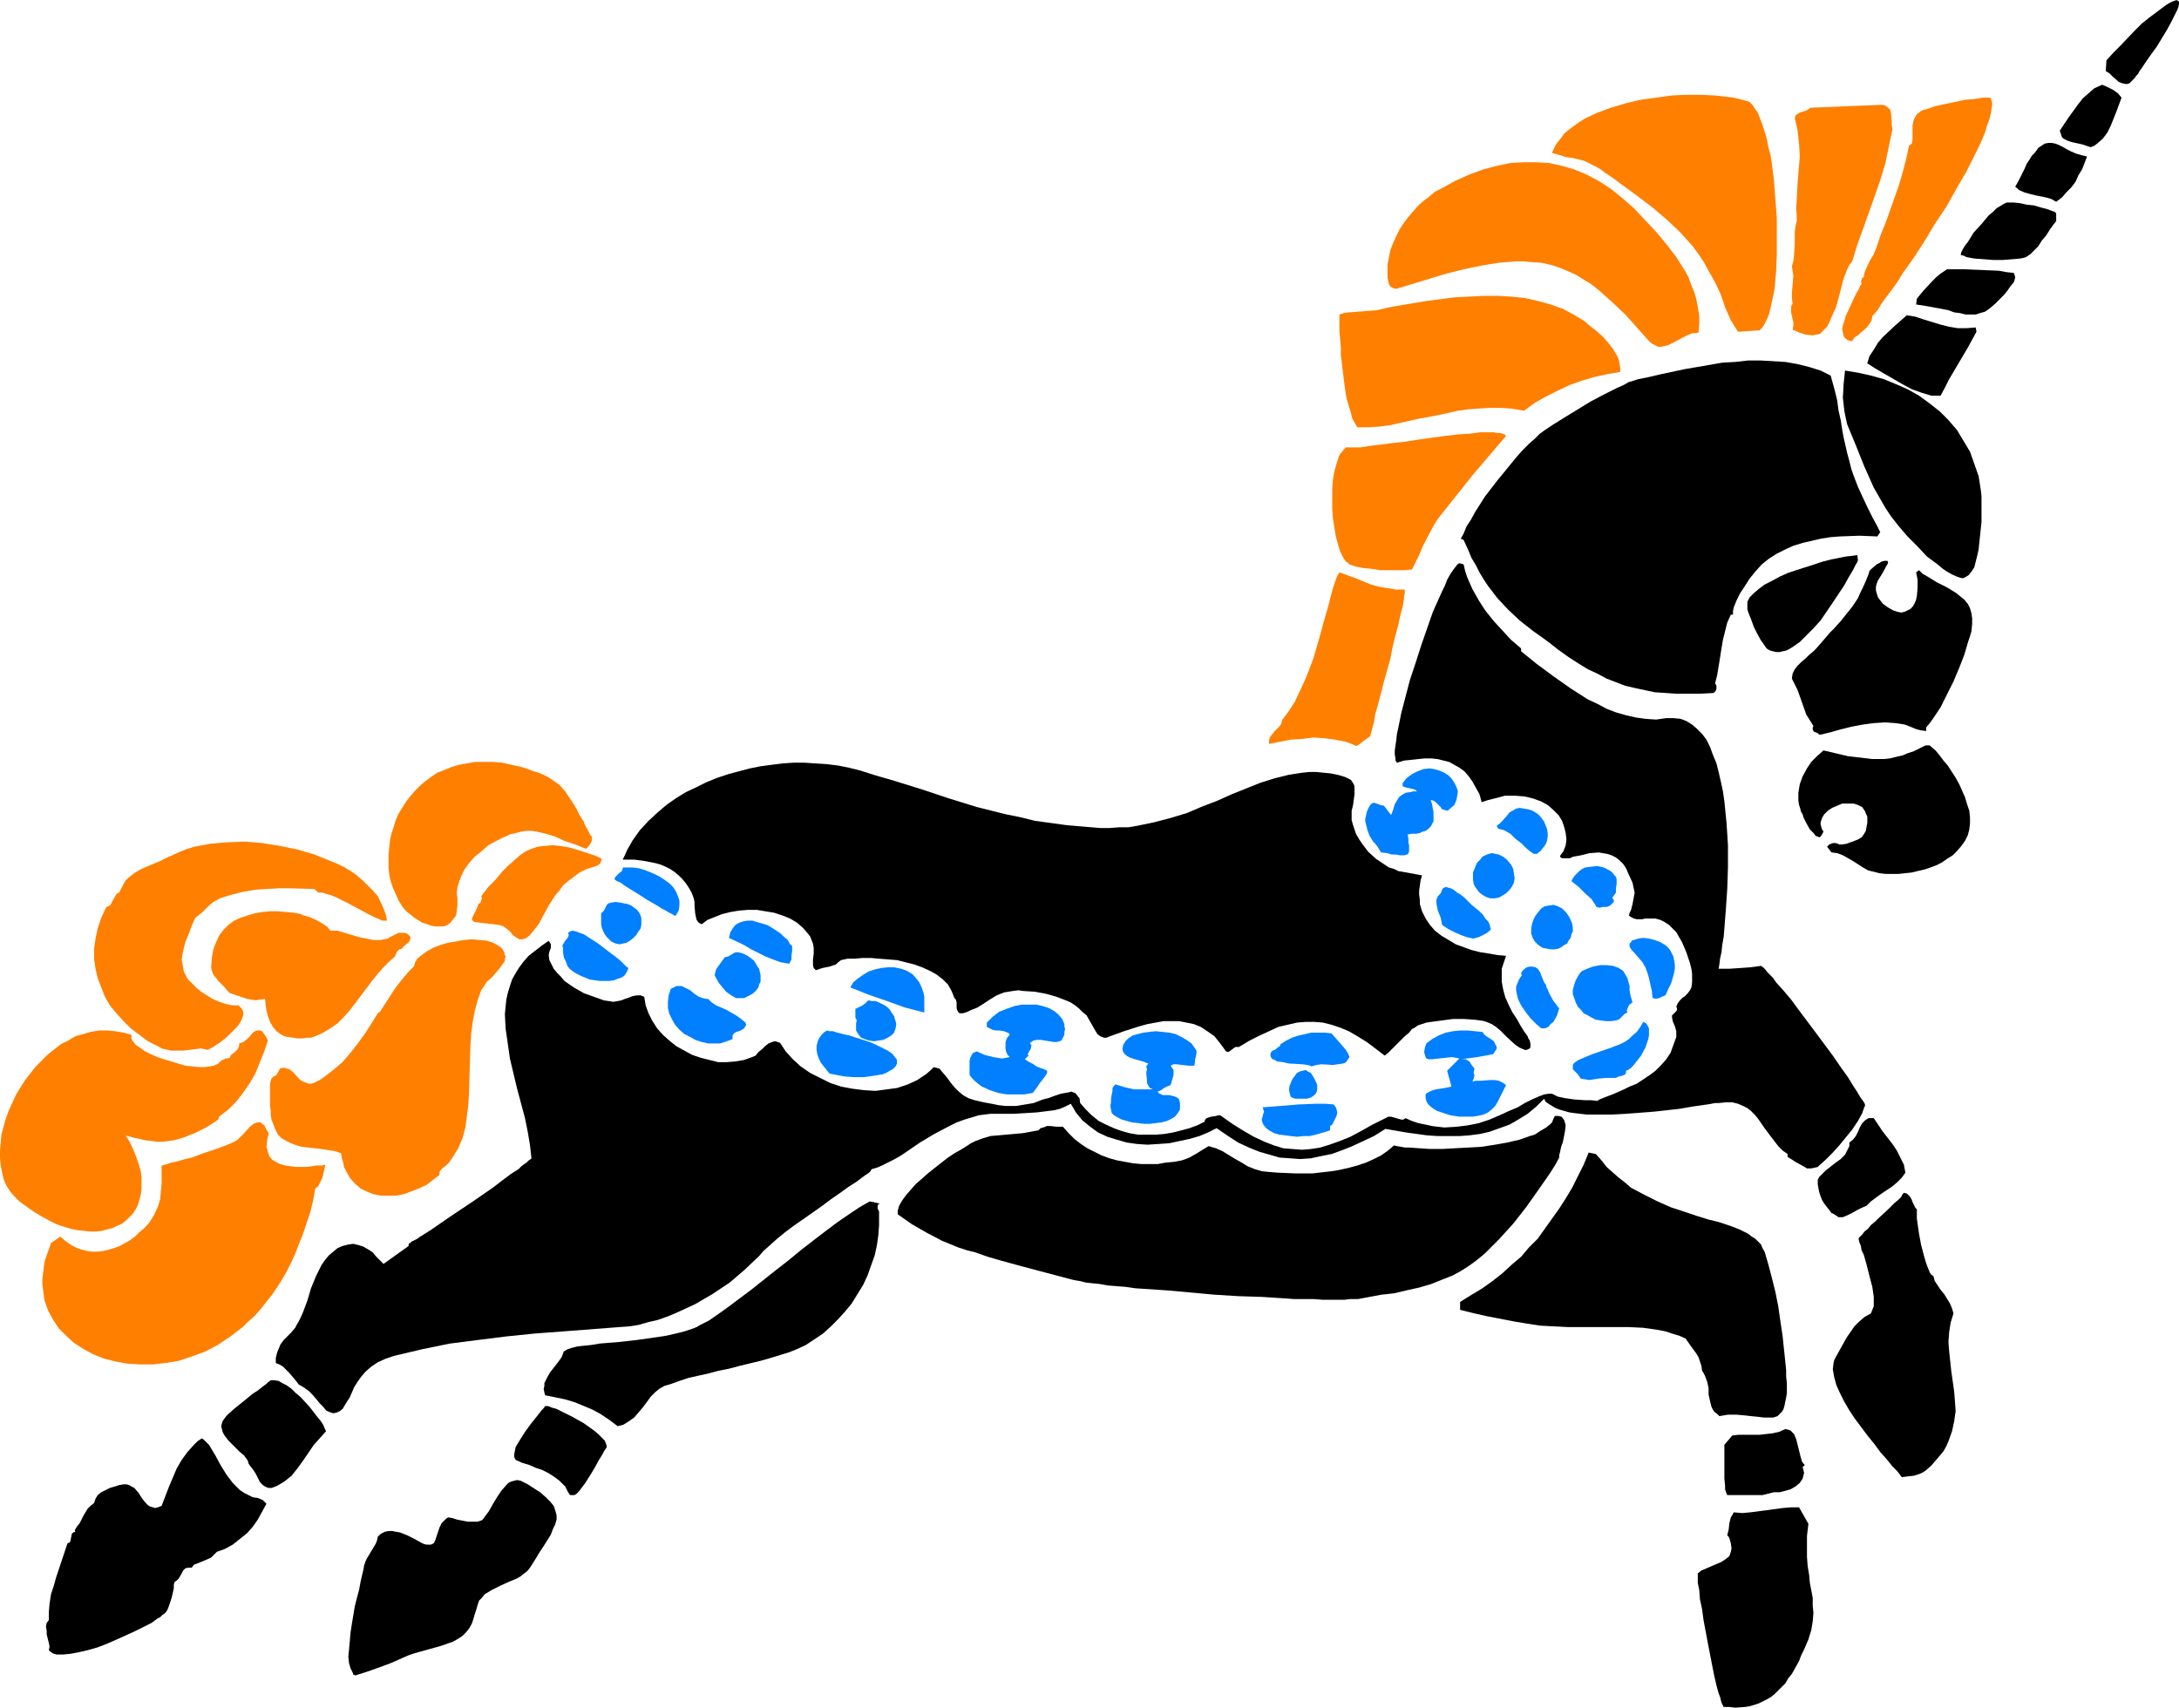 <?xml version="1.0" encoding="UTF-8" standalone="no"?>
<svg
   version="1.0"
   width="129.724mm"
   height="101.684mm"
   id="svg63"
   sodipodi:docname="Unicorn 18.wmf"
   xmlns:inkscape="http://www.inkscape.org/namespaces/inkscape"
   xmlns:sodipodi="http://sodipodi.sourceforge.net/DTD/sodipodi-0.dtd"
   xmlns="http://www.w3.org/2000/svg"
   xmlns:svg="http://www.w3.org/2000/svg">
  <sodipodi:namedview
     id="namedview63"
     pagecolor="#ffffff"
     bordercolor="#000000"
     borderopacity="0.25"
     inkscape:showpageshadow="2"
     inkscape:pageopacity="0.0"
     inkscape:pagecheckerboard="0"
     inkscape:deskcolor="#d1d1d1"
     inkscape:document-units="mm" />
  <defs
     id="defs1">
    <pattern
       id="WMFhbasepattern"
       patternUnits="userSpaceOnUse"
       width="6"
       height="6"
       x="0"
       y="0" />
  </defs>
  <path
     style="fill:#000000;fill-opacity:1;fill-rule:evenodd;stroke:none"
     d="m 473.811,16 0.162,-2.424 1.616,-1.778 1.616,-1.616 3.07,-3.232 1.616,-1.616 1.616,-1.293 1.939,-1.455 1.939,-1.455 0.808,-0.485 0.646,-0.323 0.485,-0.162 L 489.809,0 l 0.162,0.162 0.323,0.162 v 0.323 0.323 l -0.162,0.646 -0.162,0.485 -0.646,1.293 -0.808,1.616 -0.97,1.778 -2.262,3.717 -1.293,1.778 -1.131,1.616 -0.97,1.455 -0.485,0.646 -0.323,0.646 -0.485,0.485 -0.162,0.323 -0.323,0.323 -0.162,0.162 -0.485,0.485 -0.323,0.323 -0.485,0.162 h -0.323 l -0.808,-0.162 -0.808,-0.323 -1.454,-1.293 -0.646,-0.646 z"
     id="path1" />
  <path
     style="fill:#000000;fill-opacity:1;fill-rule:evenodd;stroke:none"
     d="m 477.366,21.979 -1.131,3.071 -0.646,1.616 -0.646,1.616 -0.808,1.616 -0.97,1.293 -1.293,1.131 -0.646,0.485 -0.808,0.323 -0.97,-0.323 -0.97,-0.323 -2.262,-0.485 -0.97,-0.323 -0.97,-0.485 -0.323,-0.323 -0.162,-0.485 -0.162,-0.485 -0.162,-0.485 1.939,-2.909 2.101,-2.909 1.131,-1.455 1.293,-1.131 1.293,-1.131 1.778,-0.808 1.131,0.485 1.293,0.646 1.131,0.808 z"
     id="path2" />
  <path
     style="fill:#ff7f00;fill-opacity:1;fill-rule:evenodd;stroke:none"
     d="m 395.92,74.342 -4.848,0.323 -0.808,-1.293 -0.808,-1.293 -1.293,-2.909 -0.97,-2.909 -1.293,-2.747 -1.293,-2.263 -1.131,-2.101 -1.293,-1.939 -1.293,-1.778 -1.454,-1.616 -1.293,-1.455 -3.07,-2.909 -3.232,-2.747 -3.394,-2.586 -3.555,-2.586 -1.939,-1.455 -1.939,-1.293 -0.808,-0.646 -0.808,-0.485 -1.616,-0.808 -1.293,-0.646 -1.293,-0.323 -1.293,-0.323 -1.454,-0.162 -1.454,-0.485 -1.778,-0.485 0.485,-1.131 0.646,-1.131 0.808,-0.97 0.808,-1.131 0.97,-0.808 1.293,-0.97 1.131,-0.808 1.293,-0.808 2.747,-1.293 3.07,-1.131 3.232,-0.97 3.394,-0.808 3.555,-0.485 3.394,-0.485 3.394,-0.162 h 3.232 l 3.232,0.162 2.909,0.323 1.293,0.162 1.293,0.323 1.293,0.323 0.97,0.323 0.646,0.646 0.646,0.97 0.646,0.97 0.485,1.293 0.485,1.293 0.485,1.455 0.485,1.616 0.323,1.778 0.485,1.778 0.323,1.939 0.485,3.879 0.323,4.202 0.323,4.202 v 4.364 4.04 l -0.162,3.879 -0.162,1.778 -0.162,1.939 -0.323,1.616 -0.323,1.455 -0.323,1.455 -0.323,1.293 -0.485,1.131 -0.485,0.97 -0.485,0.808 z"
     id="path3" />
  <path
     style="fill:#ff7f00;fill-opacity:1;fill-rule:evenodd;stroke:none"
     d="m 421.291,71.11 -0.162,0.97 -0.485,0.808 -0.485,0.646 -0.646,0.646 -0.808,0.646 -0.646,0.646 -0.808,0.485 -0.485,0.808 -0.97,-0.162 -0.646,-0.485 -0.323,-0.485 -0.162,-0.808 -0.162,-0.808 0.162,-0.808 0.323,-0.97 0.323,-1.131 0.97,-2.101 0.97,-2.101 0.485,-0.97 0.485,-0.808 0.323,-0.808 0.323,-0.323 v -0.323 l -0.162,-0.323 0.162,-0.323 0.162,-0.485 0.323,-0.162 0.162,-0.97 0.323,-0.808 0.808,-1.778 0.97,-1.616 0.323,-0.808 0.323,-0.808 0.97,-2.909 1.131,-2.747 0.97,-2.747 0.97,-2.747 0.97,-2.747 0.808,-2.747 0.808,-3.071 0.646,-3.071 0.646,-0.485 0.162,-0.97 v -3.071 l 0.162,-0.97 0.323,-0.808 0.485,-0.808 0.485,-0.323 0.323,-0.323 0.646,-0.323 0.808,-0.162 1.778,-0.646 2.262,-0.485 2.262,-0.485 2.262,-0.485 2.101,-0.162 1.939,-0.323 h 0.808 0.808 l 0.323,0.646 0.162,0.808 -0.162,0.97 -0.162,1.131 -0.323,1.293 -0.485,1.293 -0.485,1.616 -0.646,1.616 -0.808,1.778 -0.808,1.616 -1.939,3.879 -2.262,3.879 -2.262,4.04 -2.586,3.879 -2.424,4.04 -2.424,3.717 -2.424,3.394 -0.97,1.616 -1.131,1.616 -0.97,1.293 -0.97,1.293 -0.808,1.131 -0.646,1.131 -0.646,0.808 z"
     id="path4" />
  <path
     style="fill:#ff7f00;fill-opacity:1;fill-rule:evenodd;stroke:none"
     d="m 425.816,29.09 -0.808,3.879 -0.808,3.879 -1.131,3.717 -1.293,3.717 -2.586,7.273 -1.293,3.555 -1.131,3.717 -0.646,0.808 -0.485,0.97 -0.808,2.101 -1.131,4.364 -0.646,2.263 -0.97,2.101 -0.485,1.131 -0.485,0.97 -0.808,0.808 -0.808,0.808 -0.808,0.162 -0.808,0.162 -1.616,-0.162 -1.454,-0.485 -1.454,-0.646 0.162,-0.808 v -0.808 l -0.323,-1.455 -0.162,-0.808 v -0.646 -0.808 l 0.323,-0.485 -0.162,-1.293 v -1.131 l 0.162,-1.939 0.162,-1.939 -0.162,-1.131 -0.162,-0.97 0.323,-1.131 0.162,-1.293 0.162,-2.747 v -2.586 l 0.162,-1.293 0.323,-1.293 -0.162,-2.747 0.162,-2.909 0.162,-2.909 0.485,-5.818 -0.162,-2.747 -0.323,-3.071 -0.323,-1.455 -0.323,-1.455 0.162,-0.485 0.323,-0.323 0.97,-0.485 1.131,-0.323 0.97,-0.646 15.837,-0.646 h 0.485 l 0.485,0.162 0.646,0.485 0.485,0.485 0.162,0.808 0.162,1.778 v 0.808 z"
     id="path5" />
  <path
     style="fill:#000000;fill-opacity:1;fill-rule:evenodd;stroke:none"
     d="m 469.609,35.232 -1.131,2.909 -0.808,1.293 -0.646,1.455 -0.97,1.293 -1.131,1.131 -0.97,1.131 -1.293,0.97 -1.131,-0.646 -1.131,-0.323 -2.424,-0.485 -1.293,-0.323 -1.131,-0.323 -1.131,-0.485 -0.97,-0.808 0.808,-1.455 0.646,-1.293 0.646,-1.293 0.485,-1.131 0.646,-0.97 0.485,-0.808 0.646,-0.646 0.485,-0.646 0.323,-0.485 0.485,-0.323 0.97,-0.646 0.808,-0.162 h 0.808 l 0.808,0.162 0.808,0.323 0.97,0.485 0.808,0.485 0.97,0.485 1.131,0.485 1.131,0.323 z"
     id="path6" />
  <path
     style="fill:#ff7f00;fill-opacity:1;fill-rule:evenodd;stroke:none"
     d="m 382.184,74.827 -0.646,0.162 h -0.808 l -1.454,0.646 -2.747,1.455 -1.293,0.646 -0.808,0.162 -0.646,0.162 h -0.646 l -0.646,-0.323 -0.646,-0.323 -0.646,-0.485 -2.747,-3.071 -2.747,-3.071 -2.909,-2.747 -3.07,-2.747 -1.616,-1.293 -1.616,-0.97 -1.778,-1.131 -1.778,-0.808 -1.939,-0.808 -1.939,-0.646 -2.101,-0.485 -2.262,-0.162 -1.778,-0.162 h -1.939 l -3.878,0.323 -3.878,0.646 -3.878,0.808 -3.878,0.97 -3.717,1.131 -3.717,1.131 -3.717,1.131 h -0.485 l -0.485,-0.162 -0.485,-0.323 -0.323,-0.485 -0.323,-1.455 v -1.616 -1.455 l 0.323,-1.616 0.323,-1.616 0.646,-1.616 0.646,-1.455 0.808,-1.616 0.97,-1.455 0.97,-1.293 1.131,-1.293 1.131,-1.293 1.293,-1.131 1.293,-0.97 1.131,-0.97 1.293,-0.646 3.232,-1.778 3.232,-1.455 3.07,-1.131 3.07,-0.808 3.07,-0.646 2.909,-0.162 h 2.909 l 2.909,0.162 2.909,0.646 2.747,0.808 2.747,1.131 2.747,1.455 2.747,1.778 2.586,2.101 2.586,2.263 2.586,2.747 2.586,2.747 2.262,2.747 2.101,2.747 1.939,3.071 0.808,1.455 0.646,1.778 0.646,1.616 0.485,1.616 0.323,1.778 0.323,1.939 v 1.778 z"
     id="path7" />
  <path
     style="fill:#000000;fill-opacity:1;fill-rule:evenodd;stroke:none"
     d="m 462.66,47.999 v 1.778 l -0.646,0.808 -0.808,1.131 -0.808,1.293 -0.97,1.131 -0.808,1.293 -0.97,0.97 -0.808,0.808 -0.485,0.323 -0.485,0.323 -0.485,0.162 -0.808,0.162 -1.939,0.162 -1.939,0.162 h -2.262 l -2.101,-0.162 -2.101,-0.162 -1.778,-0.323 -0.646,-0.323 -0.646,-0.162 0.162,-0.646 0.323,-0.646 0.485,-0.808 0.646,-0.808 1.293,-2.101 1.778,-1.939 1.616,-1.939 0.97,-0.808 0.808,-0.808 0.808,-0.485 0.808,-0.485 0.646,-0.323 h 0.646 0.97 l 1.454,0.162 1.454,0.323 1.616,0.162 1.616,0.485 1.293,0.323 1.293,0.485 0.485,0.162 z"
     id="path8" />
  <path
     style="fill:#000000;fill-opacity:1;fill-rule:evenodd;stroke:none"
     d="m 453.126,61.413 0.162,0.485 0.162,0.485 -0.162,0.646 -0.162,0.485 -0.808,0.97 -0.646,0.97 -0.808,0.97 -0.646,0.646 -1.293,1.293 -1.131,0.97 -1.131,0.808 -1.131,0.323 -0.97,0.323 h -1.131 -1.131 l -1.293,-0.323 -1.293,-0.162 -1.293,-0.485 -1.616,-0.323 -1.778,-0.323 -1.778,-0.323 -2.101,-0.323 0.162,-1.293 0.646,-0.808 0.808,-0.97 1.939,-2.101 0.97,-0.97 0.97,-0.808 0.97,-0.646 0.485,-0.323 h 0.485 1.616 1.778 l 3.878,0.162 3.878,0.162 1.778,0.323 z"
     id="path9" />
  <path
     style="fill:#ff7f00;fill-opacity:1;fill-rule:evenodd;stroke:none"
     d="m 364.569,83.716 -2.909,0.485 -2.909,0.646 -2.747,0.808 -2.747,0.97 -2.747,1.293 -2.586,1.293 -2.586,1.455 -2.424,1.778 -2.747,-0.485 -2.586,-0.162 h -2.586 l -2.424,0.162 -2.262,0.162 -2.262,0.323 -4.363,0.97 -4.363,0.808 -4.363,0.97 -2.101,0.485 -2.424,0.323 -2.424,0.162 h -2.586 l -0.485,-0.808 -0.646,-1.131 -0.323,-1.293 -0.485,-1.616 -0.485,-1.616 -0.323,-1.939 -0.485,-3.879 -0.485,-4.04 v -1.778 l -0.162,-1.778 -0.162,-1.778 V 73.049 71.756 70.787 l 0.97,-0.323 1.131,-0.162 4.202,-0.323 2.101,-0.162 2.747,-0.646 2.747,-0.485 2.909,-0.485 2.909,-0.485 6.302,-0.808 3.232,-0.162 3.232,-0.162 h 3.07 l 3.07,0.162 3.07,0.323 2.909,0.646 2.909,0.808 2.747,0.97 2.424,1.293 2.424,1.455 1.293,1.131 1.454,1.131 1.454,1.293 1.131,1.293 1.131,1.455 0.97,1.616 0.323,0.808 0.162,0.808 0.162,0.97 z"
     id="path10" />
  <path
     style="fill:#000000;fill-opacity:1;fill-rule:evenodd;stroke:none"
     d="m 444.561,73.696 0.162,0.97 -0.97,1.778 -0.97,1.778 -2.101,3.555 -2.101,3.555 -0.97,1.939 -0.97,1.778 h -0.97 -1.131 l -2.101,-0.646 -2.262,-0.808 -2.101,-1.131 -4.202,-2.424 -1.939,-1.131 -1.778,-1.131 0.485,-1.616 0.97,-1.455 0.97,-1.616 1.131,-1.293 2.586,-2.424 2.747,-2.424 1.939,0.323 1.939,0.646 3.717,1.131 1.939,0.485 1.939,0.323 h 1.939 z"
     id="path11" />
  <path
     style="fill:#000000;fill-opacity:1;fill-rule:evenodd;stroke:none"
     d="m 411.918,84.524 0.808,2.909 0.646,2.586 0.323,2.424 0.485,2.101 0.323,2.101 0.323,1.778 0.808,3.555 0.485,1.778 0.485,1.939 0.646,1.778 0.808,2.101 0.97,2.101 1.131,2.424 1.293,2.586 0.808,1.455 0.808,1.616 -0.646,0.97 -4.04,-0.162 -4.363,0.162 -2.101,0.162 -2.101,0.323 -2.101,0.485 -2.101,0.485 -2.101,0.646 -1.778,0.808 -1.939,0.97 -1.778,1.131 -1.616,1.293 -1.454,1.616 -1.293,1.616 -1.131,1.778 -0.97,1.455 -0.808,1.616 -0.323,0.808 -0.323,0.808 -0.162,0.808 v 0.808 h -0.485 l -0.808,1.778 -0.485,1.939 -0.485,1.939 -0.323,1.939 -0.646,4.04 -0.323,1.939 -0.485,1.939 0.162,0.162 0.162,0.323 v 0.646 l -0.162,0.485 -0.485,0.485 -2.909,0.162 h -2.747 -2.747 l -2.424,-0.162 -2.424,-0.162 -2.262,-0.485 -2.262,-0.485 -2.101,-0.485 -2.101,-0.808 -2.101,-0.808 -2.101,-1.131 -2.101,-0.97 -2.101,-1.293 -2.262,-1.455 -2.262,-1.616 -2.262,-1.778 -1.778,-1.293 -1.616,-1.131 -3.07,-2.424 -2.586,-2.424 -2.424,-2.586 -2.101,-2.747 -0.97,-1.455 -0.97,-1.616 -0.808,-1.616 -0.97,-1.616 -0.808,-1.939 -0.97,-2.101 -0.646,-0.323 0.646,-1.131 0.646,-1.616 0.97,-1.455 0.97,-1.778 1.131,-1.778 1.131,-1.778 2.747,-3.555 2.909,-3.555 1.454,-1.778 1.293,-1.455 1.454,-1.455 1.293,-1.131 1.131,-1.131 1.131,-0.808 0.97,-0.646 0.97,-0.646 1.293,-0.808 1.293,-0.808 2.909,-1.778 2.909,-1.778 3.07,-1.616 2.909,-1.455 1.454,-0.646 1.131,-0.646 1.131,-0.323 0.97,-0.323 2.424,-0.485 2.747,-0.646 5.333,-1.131 5.656,-0.97 2.747,-0.485 2.909,-0.162 2.909,-0.323 h 2.909 l 2.747,0.162 2.747,0.162 2.747,0.485 2.586,0.646 2.586,0.808 z"
     id="path12" />
  <path
     style="fill:#000000;fill-opacity:1;fill-rule:evenodd;stroke:none"
     d="m 415.635,95.514 -0.323,-1.455 -0.323,-1.616 -0.323,-2.909 0.162,-3.071 0.323,-3.071 2.909,0.485 2.909,0.646 2.909,0.808 2.747,1.131 2.586,1.131 2.586,1.455 2.424,1.778 2.262,1.778 1.939,1.939 1.939,2.263 1.454,2.424 1.454,2.424 0.97,2.747 0.97,2.747 0.485,3.071 0.162,1.455 v 1.616 2.909 1.293 l -0.323,3.071 -0.323,3.071 -0.323,1.455 -0.323,1.293 -0.323,1.293 -0.646,0.97 -0.646,0.808 -0.808,0.485 -0.323,0.162 h -0.485 l -0.485,-0.162 -0.485,-0.162 -1.131,-0.485 -1.131,-0.646 -0.97,-0.646 -1.131,-0.97 -2.424,-1.778 -2.101,-2.263 -2.262,-2.263 -1.939,-2.263 -1.778,-2.263 -0.646,-0.97 -0.646,-0.97 -1.293,-2.263 -1.293,-2.263 -2.101,-4.687 -1.939,-4.848 z"
     id="path13" />
  <path
     style="fill:#ff7f00;fill-opacity:1;fill-rule:evenodd;stroke:none"
     d="m 338.875,98.099 -3.717,4.364 -3.717,4.364 -6.949,8.727 -1.131,1.455 -0.97,1.616 -1.616,3.071 -0.808,1.616 -0.646,1.616 -1.616,3.232 -1.616,0.162 h -1.778 -1.778 -1.939 l -2.101,-0.323 -1.778,-0.162 -1.616,-0.323 -1.454,-0.485 -0.323,-0.323 -0.485,-0.323 -0.323,-0.485 -0.323,-0.485 -0.646,-1.293 -0.485,-1.616 -0.485,-1.778 -0.323,-1.939 -0.323,-2.101 -0.162,-2.263 v -2.101 -2.263 l 0.162,-2.101 0.323,-1.939 0.485,-1.616 0.485,-1.616 0.323,-0.646 0.485,-0.485 0.323,-0.485 0.485,-0.485 h 1.454 0.808 0.97 l 2.101,-0.323 2.586,-0.323 2.586,-0.323 2.909,-0.323 3.07,-0.485 5.818,-0.808 2.909,-0.323 2.586,-0.162 2.424,-0.323 h 1.131 0.97 0.97 l 0.646,0.162 h 0.808 l 0.485,0.162 0.485,0.162 z"
     id="path14" />
  <path
     style="fill:#000000;fill-opacity:1;fill-rule:evenodd;stroke:none"
     d="m 418.059,126.059 -0.162,0.485 -0.323,0.485 -0.646,1.293 -0.97,1.616 -0.97,1.778 -1.293,1.939 -1.293,1.939 -2.747,4.04 -1.616,1.778 -1.616,1.616 -1.454,1.455 -1.616,1.131 -0.808,0.485 -0.646,0.323 -0.808,0.162 -0.646,0.162 h -0.808 l -0.646,-0.162 -0.646,-0.162 -0.646,-0.323 -0.323,-0.323 -0.323,-0.485 -0.323,-0.485 -0.485,-0.646 -0.808,-1.455 -0.808,-1.616 -0.646,-1.778 -0.646,-1.616 -0.162,-0.646 v -0.646 -0.485 -0.485 l 0.485,-0.97 0.97,-0.97 1.131,-0.97 1.293,-0.97 1.616,-0.808 1.778,-0.97 1.778,-0.808 1.939,-0.646 4.04,-1.293 1.939,-0.646 1.939,-0.485 1.616,-0.323 1.616,-0.323 1.454,-0.162 1.131,-0.162 z"
     id="path15" />
  <path
     style="fill:#000000;fill-opacity:1;fill-rule:evenodd;stroke:none"
     d="m 424.684,126.22 0.162,0.323 -0.162,0.485 -0.323,0.485 -0.323,0.646 -0.646,1.131 -0.808,1.293 -0.323,0.808 -0.162,0.646 v 0.808 l 0.162,0.646 0.323,0.97 0.485,0.646 0.646,0.808 1.131,0.808 1.131,0.646 0.97,0.323 0.808,0.162 0.808,-0.162 0.646,-0.323 0.646,-0.323 0.485,-0.485 0.485,-0.808 0.323,-0.808 0.162,-0.808 0.162,-1.778 v -1.939 l -0.323,-1.616 0.646,-0.485 0.808,0.808 1.131,0.646 2.101,1.293 2.262,1.131 2.101,1.293 0.97,0.808 0.808,0.646 0.808,0.97 0.485,0.97 0.323,1.131 0.162,1.131 v 1.293 l -0.162,1.616 -0.323,1.131 -0.485,1.455 -0.808,2.747 -1.131,2.909 -1.293,3.071 -1.454,2.909 -1.454,2.909 -1.616,2.424 -0.808,1.131 -0.808,0.97 v 0.808 l -1.293,-0.162 -1.131,-0.323 -1.131,-0.485 -1.293,-0.485 -0.97,-0.162 -1.131,-0.162 -2.262,-0.162 -2.586,0.162 -2.424,0.323 -2.586,0.485 -2.586,0.646 -2.262,0.646 -2.101,0.485 h -0.323 l -0.323,-0.323 -0.808,-0.323 -0.162,-0.162 -0.162,-0.323 v -0.485 l 0.162,-0.323 -0.808,-1.293 -0.808,-1.293 -0.97,-2.747 -0.97,-2.747 -0.646,-1.293 -0.646,-1.293 0.162,-1.131 0.485,-0.97 0.646,-0.808 0.808,-0.808 0.97,-0.808 0.808,-0.808 0.97,-0.808 0.646,-0.646 1.131,-1.293 0.97,-1.131 0.97,-1.131 0.808,-0.808 1.616,-1.778 1.293,-1.616 1.293,-1.616 1.293,-1.939 0.485,-1.131 0.646,-1.293 0.646,-1.455 0.646,-1.616 0.162,-0.646 0.485,-0.485 1.131,-0.97 0.646,-0.323 0.485,-0.323 0.646,-0.162 z"
     id="path16" />
  <path
     style="fill:#000000;fill-opacity:1;fill-rule:evenodd;stroke:none"
     d="m 329.34,127.028 0.323,1.455 0.485,1.455 1.131,2.586 1.454,2.586 1.454,2.263 1.939,2.424 1.939,2.101 1.939,2.101 2.262,1.939 v 0.646 l 1.616,1.293 1.778,1.455 3.717,2.747 3.878,2.747 4.04,2.586 2.101,0.97 2.101,1.131 2.101,0.808 2.262,0.646 2.101,0.485 2.262,0.323 2.424,0.162 2.262,-0.323 h 1.616 l 1.616,0.162 1.293,0.485 1.293,0.808 1.131,0.97 1.131,1.131 0.97,1.293 0.808,1.616 0.646,1.778 0.808,1.939 0.485,1.939 0.485,2.101 0.485,2.263 0.323,2.263 0.485,4.848 0.323,5.01 v 5.01 l -0.162,4.848 -0.323,4.687 -0.162,2.101 -0.162,2.101 -0.162,1.939 -0.323,1.778 -0.162,1.616 -0.323,1.455 -0.162,1.293 -0.162,0.97 h 2.424 l 2.424,-0.162 2.262,-0.162 2.424,-0.323 0.485,0.323 0.485,0.485 0.485,0.646 0.646,0.646 0.646,0.646 0.646,0.97 1.616,1.778 1.778,2.101 1.778,2.424 3.878,5.172 3.717,5.01 1.778,2.586 1.616,2.263 1.293,2.101 0.646,0.97 0.485,0.808 0.485,0.808 0.485,0.646 0.323,0.485 0.162,0.485 -0.323,0.808 -0.323,0.97 -0.97,1.778 -1.293,1.939 -1.454,1.778 -1.454,1.778 -1.616,1.778 -1.454,1.455 -1.454,1.293 -0.323,0.323 -0.646,0.162 -0.808,0.162 h -0.97 l -0.808,-0.485 -1.778,-0.97 -0.97,-0.646 -0.808,-0.485 v -0.646 l -1.131,-0.808 -0.97,-0.97 -1.616,-2.101 -1.454,-1.939 -1.454,-2.101 -0.646,-0.808 -0.97,-0.97 -0.808,-0.646 -0.97,-0.485 -1.131,-0.485 -1.293,-0.323 h -1.454 l -1.616,0.162 h -0.808 l -0.808,0.162 -0.97,0.162 -1.131,0.162 -2.262,0.323 -2.747,0.485 -2.909,0.323 -2.909,0.323 -6.302,0.485 -3.07,0.162 h -3.07 -2.747 l -2.747,-0.323 -1.131,-0.162 -1.131,-0.323 -1.131,-0.323 -0.808,-0.323 -0.808,-0.485 -0.808,-0.485 -0.646,-0.485 -0.323,-0.646 -1.778,1.778 -1.939,1.616 -2.101,1.293 -1.939,1.131 -2.262,0.808 -2.262,0.808 -2.101,0.485 -2.424,0.323 -2.262,0.162 h -2.424 -2.424 l -2.424,-0.162 -4.686,-0.646 -4.686,-0.808 -2.586,1.616 -2.424,1.131 -2.424,1.131 -2.424,0.97 -2.262,0.808 -2.424,0.485 -2.262,0.485 -2.424,0.162 -2.101,-0.162 -2.424,-0.162 -2.262,-0.646 -2.262,-0.646 -2.424,-0.97 -2.424,-1.131 -2.262,-1.455 -2.586,-1.778 -1.939,0.97 -1.939,0.808 -2.262,0.646 -2.262,0.485 -2.262,0.485 -2.424,0.162 -2.424,0.162 -2.424,-0.162 -2.262,-0.323 -2.262,-0.646 -2.101,-0.646 -2.101,-0.97 -1.778,-1.293 -1.778,-1.455 -1.454,-1.778 -1.131,-1.939 -1.293,0.646 -1.131,0.485 -1.293,0.323 -1.293,0.162 -2.586,0.323 -2.586,0.162 -2.747,0.162 h -2.586 -2.586 l -2.586,0.323 -1.616,0.485 -1.616,0.485 -1.778,0.646 -1.616,0.808 -3.394,1.778 -3.232,1.939 -3.07,2.101 -1.454,0.97 -1.454,0.808 -1.293,0.646 -1.293,0.646 -1.131,0.485 -1.131,0.323 -0.162,0.162 -0.162,0.323 -0.323,0.323 -0.485,0.323 -0.485,0.323 -0.646,0.485 -1.293,0.97 -1.778,1.131 -1.778,1.293 -2.101,1.455 -1.939,1.455 -4.363,3.071 -2.101,1.455 -1.939,1.455 -1.778,1.455 -1.616,1.455 -1.454,1.293 -0.97,1.131 -3.232,3.071 -3.394,2.909 -3.878,2.586 -1.939,1.131 -1.939,1.131 -2.101,0.97 -2.101,0.97 -1.939,0.808 -2.262,0.808 -2.101,0.485 -2.262,0.646 -2.101,0.323 -2.262,0.162 -12.605,0.97 -6.464,0.485 -6.302,0.646 -6.464,0.808 -6.302,0.808 -6.302,1.293 -6.141,1.455 -0.97,0.323 -0.97,0.323 -1.778,0.808 -1.454,0.97 -1.293,1.131 -0.97,1.131 -0.808,1.131 -0.808,1.293 -0.485,1.131 -0.485,1.131 -0.646,0.97 -0.485,0.808 -0.485,0.808 -0.646,0.485 -0.646,0.323 -0.808,0.162 -0.97,-0.323 -0.646,-0.323 -0.646,-0.808 -0.808,-0.808 -0.646,-0.808 -0.97,-1.131 -0.808,-0.808 -1.131,-0.808 -1.131,-0.646 -0.485,-0.646 -0.646,-0.808 -1.131,-1.293 -1.293,-1.293 -0.808,-0.485 -0.808,-0.323 v -0.646 -0.485 l 0.323,-1.293 0.485,-1.131 0.162,-0.485 0.323,-0.485 0.485,-0.646 0.485,-0.485 0.485,-0.485 0.646,-0.646 0.97,-1.131 0.323,-0.646 0.485,-0.808 0.485,-0.97 0.485,-1.131 0.97,-2.586 0.808,-2.747 1.131,-2.747 0.646,-1.293 0.646,-1.293 0.808,-1.131 0.808,-0.97 0.97,-0.808 0.97,-0.808 1.131,-0.485 1.293,-0.323 1.131,-0.162 1.293,0.323 0.97,0.323 1.131,0.646 0.97,0.646 0.808,0.97 1.616,1.616 5.656,-4.04 v -0.485 l 0.323,-0.162 0.323,-0.323 0.646,-0.323 0.646,-0.323 0.646,-0.485 0.808,-0.485 1.778,-1.131 2.101,-1.455 2.101,-1.455 4.848,-3.232 4.686,-3.232 2.101,-1.616 1.939,-1.455 1.778,-1.131 0.646,-0.646 0.646,-0.485 0.485,-0.323 0.485,-0.485 0.485,-0.323 0.162,-0.162 -0.323,-2.909 -0.485,-2.909 -0.646,-3.232 -1.778,-6.626 -0.808,-3.394 -0.808,-3.394 -0.485,-3.394 -0.485,-3.394 -0.162,-3.232 0.162,-1.616 0.162,-1.616 0.323,-1.455 0.485,-1.616 0.485,-1.455 0.808,-1.455 0.808,-1.293 0.97,-1.293 1.131,-1.293 1.454,-1.131 1.454,-1.131 1.616,-1.131 0.323,0.485 0.162,0.323 v 0.323 0.485 l -0.323,0.808 -0.162,0.808 0.162,1.131 0.485,0.97 0.485,0.97 0.808,0.97 0.808,0.808 0.808,0.97 2.101,1.455 2.262,1.293 2.262,0.808 2.262,0.808 1.131,0.162 0.97,0.162 0.97,-0.162 0.808,-0.162 0.808,-0.323 0.97,-0.323 0.808,-0.323 0.97,-0.162 h 0.808 l 0.808,0.323 0.323,1.939 0.646,1.778 0.808,1.616 1.131,1.778 1.293,1.455 1.454,1.293 1.616,1.293 1.778,0.97 1.778,0.97 1.939,0.646 1.939,0.485 1.939,0.485 h 1.939 l 1.939,-0.162 1.939,-0.323 1.778,-0.646 0.808,-0.323 0.646,-0.808 0.808,-0.646 0.646,-0.646 0.808,-0.646 0.808,-0.323 0.485,-0.162 h 0.323 l 0.485,0.162 0.485,0.162 1.293,1.939 1.616,1.778 1.778,1.616 2.101,1.455 2.262,1.131 2.262,1.131 2.424,0.808 2.586,0.485 2.586,0.323 2.586,0.162 2.424,-0.323 2.424,-0.323 2.424,-0.808 2.101,-0.97 0.97,-0.646 0.97,-0.646 0.97,-0.808 0.808,-0.808 1.293,0.323 1.778,2.101 0.808,1.131 0.808,0.97 0.97,0.97 0.97,0.808 1.131,0.646 1.454,0.485 2.101,0.485 1.778,0.323 1.616,0.323 1.454,0.162 h 1.293 1.131 l 1.939,-0.323 1.939,-0.323 2.101,-0.808 1.293,-0.323 1.293,-0.485 1.454,-0.485 1.778,-0.323 0.646,-0.162 0.323,0.162 0.485,0.162 0.323,0.323 0.323,0.485 0.323,0.323 0.162,1.131 1.293,1.455 1.293,1.293 1.616,1.293 1.616,0.808 1.778,0.808 1.778,0.646 1.778,0.485 1.939,0.323 h 1.939 1.939 l 1.939,-0.162 1.939,-0.323 1.939,-0.485 1.778,-0.485 1.778,-0.646 1.616,-0.808 0.162,-0.485 0.323,-0.323 0.485,-0.162 0.485,-0.162 1.131,-0.162 0.485,-0.162 h 0.485 l 2.747,1.939 2.586,1.616 2.262,1.293 2.424,1.131 2.101,0.808 2.101,0.646 2.101,0.162 2.101,0.162 1.939,-0.162 2.101,-0.323 2.101,-0.646 2.262,-0.808 2.424,-0.97 2.424,-1.293 2.586,-1.455 2.909,-1.455 0.646,-0.323 h 0.646 l 2.262,0.646 h 0.485 l 0.485,-0.323 1.454,0.646 1.454,0.485 1.616,0.323 1.454,0.323 1.293,0.162 1.454,0.162 2.747,-0.162 2.586,-0.323 2.424,-0.485 2.424,-0.808 2.262,-0.97 2.101,-0.97 1.939,-0.808 1.616,-0.97 1.616,-0.808 1.454,-0.646 1.293,-0.485 0.97,-0.162 h 0.808 l 1.293,0.646 1.454,0.323 1.131,0.162 1.131,0.162 2.424,0.162 h 1.293 l 1.454,0.162 0.485,-0.323 0.808,-0.323 0.808,-0.323 1.293,-0.485 1.131,-0.485 1.454,-0.646 1.293,-0.646 1.616,-0.646 1.454,-0.97 1.454,-0.97 1.293,-0.97 1.293,-1.293 1.131,-1.293 0.97,-1.455 0.646,-1.778 0.646,-1.778 v -0.646 -0.646 l -0.323,-1.131 -0.485,-1.131 -0.162,-0.97 v -0.323 l 0.323,-0.323 0.485,-0.485 0.162,-0.162 0.162,-0.323 v -0.323 l -0.162,-0.323 0.323,-0.808 0.485,-0.646 0.646,-0.646 0.323,-0.162 0.323,-0.323 0.485,-0.485 0.485,-0.646 0.323,-0.646 0.162,-1.131 v -0.97 -0.97 l -0.162,-1.131 -0.323,-1.293 -0.808,-2.424 -0.97,-2.263 -0.646,-1.131 -0.646,-1.131 -0.808,-0.808 -0.808,-0.808 -0.97,-0.646 -0.97,-0.485 -1.131,-0.323 h -1.131 -1.293 l -0.485,0.162 h -0.646 -0.646 l -0.646,-0.162 -0.646,-0.323 -0.485,-0.323 0.162,-0.646 0.323,-0.646 0.323,-1.293 0.485,-2.586 -0.485,-2.263 -0.97,-2.101 -0.485,-1.131 -0.646,-0.97 -0.808,-0.808 -0.808,-0.646 -0.97,-0.485 -0.97,-0.323 -0.97,-0.162 -0.97,-0.162 -2.101,0.162 -1.939,0.485 -1.778,0.323 -0.646,0.323 h -0.646 -1.131 l -0.323,-0.162 -0.162,-0.323 0.808,-1.131 0.485,-1.293 0.162,-1.293 -0.162,-1.455 -0.323,-1.293 -0.485,-1.455 -0.808,-1.293 -1.131,-1.131 -1.293,-1.131 -1.454,-0.808 -1.778,-0.646 -1.939,-0.485 -2.101,-0.162 h -2.424 l -1.131,0.323 -1.293,0.323 -1.293,0.323 -1.454,0.485 -0.485,-1.778 -0.808,-1.455 -0.808,-1.455 -0.808,-1.131 -0.97,-1.131 -1.131,-0.808 -1.131,-0.646 -1.131,-0.646 -1.293,-0.323 -1.293,-0.323 -1.454,-0.162 h -1.454 l -1.616,0.162 -1.454,0.162 -1.616,0.162 -1.616,0.485 -0.323,-0.485 v -0.485 l -0.162,-0.808 v -0.97 l 0.162,-1.131 0.162,-1.131 0.162,-1.455 0.323,-1.455 0.323,-1.616 0.323,-1.616 0.97,-3.717 0.97,-3.717 1.293,-3.879 1.293,-4.04 1.293,-3.717 1.293,-3.717 1.454,-3.232 0.646,-1.455 0.646,-1.293 0.485,-1.293 0.646,-1.131 0.646,-0.97 0.485,-0.646 0.485,-0.646 0.485,-0.323 z"
     id="path17" />
  <path
     style="fill:#ff7f00;fill-opacity:1;fill-rule:evenodd;stroke:none"
     d="m 316.089,132.685 v 0.808 l -0.162,0.646 v 0.646 l -0.162,0.808 -0.162,0.97 -0.485,1.778 -0.485,2.263 -0.646,2.424 -0.646,2.586 -0.485,2.586 -1.454,5.172 -0.646,2.586 -0.646,2.424 -0.646,2.263 -0.323,1.939 -0.485,1.778 -0.162,0.646 -0.162,0.646 -3.07,2.263 -1.131,-0.485 -1.293,-0.485 -2.424,-0.485 -2.424,-0.323 -2.424,-0.162 -2.586,0.323 -2.586,0.162 -2.424,0.485 -2.424,0.485 v -0.808 l 0.162,-0.646 0.485,-0.646 0.485,-0.646 1.131,-1.131 0.485,-0.646 0.162,-0.808 1.454,-1.939 1.454,-2.263 1.131,-2.424 1.131,-2.424 0.97,-2.424 0.97,-2.586 1.454,-5.01 0.646,-2.424 0.646,-2.263 0.646,-2.263 0.485,-1.939 0.485,-1.778 0.485,-1.455 0.485,-1.293 0.485,-0.808 3.555,1.293 3.555,1.455 1.778,0.485 1.939,0.323 1.939,0.323 z"
     id="path18" />
  <path
     style="fill:#000000;fill-opacity:1;fill-rule:evenodd;stroke:none"
     d="m 412.08,191.835 -0.97,-1.293 0.485,-0.485 0.808,-0.323 h 0.646 l 0.485,0.162 0.323,0.162 h 0.646 l 0.97,-0.162 1.778,-0.646 0.808,-0.323 0.808,-0.485 0.485,-0.646 0.485,-0.808 0.162,-0.97 0.162,-0.808 v -0.808 -0.646 l -0.323,-0.646 -0.162,-0.485 -0.323,-0.485 -0.323,-0.485 -0.97,-0.485 -0.97,-0.323 h -1.293 -1.293 l -1.131,0.485 -1.131,0.485 -0.97,0.646 -0.808,0.808 -0.485,0.808 -0.323,0.97 v 0.485 l 0.162,0.646 0.162,0.485 0.323,0.485 -0.323,0.646 -0.323,0.485 -0.323,0.162 -0.323,-0.162 -0.485,-0.162 -0.323,-0.485 -0.485,-0.485 -0.485,-0.485 -0.808,-1.455 -0.646,-1.293 -0.162,-0.646 -0.323,-0.485 -0.162,-0.485 v -0.162 l -0.323,-0.97 -0.162,-0.97 v -0.97 -0.808 l 0.323,-1.939 0.646,-1.778 0.97,-1.778 0.97,-1.455 1.293,-1.293 1.454,-1.293 5.494,1.293 2.747,0.323 2.747,0.323 h 2.747 l 1.293,-0.162 1.293,-0.323 1.454,-0.323 1.131,-0.485 1.454,-0.485 1.293,-0.646 0.646,-0.323 0.646,-0.323 h 0.646 0.323 l 0.323,0.323 0.97,0.808 0.808,0.97 0.97,1.293 0.97,1.131 1.778,2.747 0.808,1.455 0.646,1.455 0.646,1.455 0.485,1.616 0.485,1.455 0.162,1.455 v 1.455 l -0.162,1.293 -0.323,1.293 -0.646,1.293 -0.808,1.131 -0.97,1.131 -0.97,0.97 -1.293,0.808 -1.131,0.808 -1.293,0.646 -1.293,0.485 -1.454,0.485 -1.454,0.323 -1.293,0.323 -3.07,0.323 h -2.747 l -1.454,-0.162 -1.293,-0.323 -1.293,-0.323 -1.131,-0.646 -2.262,-1.455 -1.131,-0.646 -1.131,-0.646 -1.293,-0.485 z"
     id="path19" />
  <path
     style="fill:#ff7f00;fill-opacity:1;fill-rule:evenodd;stroke:none"
     d="m 131.865,191.027 -2.424,-0.97 -2.424,-0.808 -2.101,-0.97 -2.101,-0.646 -2.101,-0.485 -0.97,-0.162 h -1.293 l -1.131,0.162 -1.293,0.323 -1.293,0.323 -1.454,0.646 -1.616,0.808 -1.778,0.97 -1.454,1.293 -1.616,1.293 -1.293,1.455 -1.131,1.616 -0.808,1.778 -0.646,1.939 -0.162,1.293 0.162,1.455 v 1.293 l -0.162,1.293 -0.162,1.131 -0.646,0.808 -0.646,0.808 -0.646,0.485 -0.808,0.323 h -0.97 -0.97 l -0.97,-0.162 -0.808,-0.323 -1.131,-0.323 -1.778,-1.131 -0.808,-0.646 -0.808,-0.646 -0.646,-0.646 -0.485,-0.646 -0.808,-1.293 -0.646,-1.455 -0.646,-1.455 -0.485,-1.455 -0.323,-1.455 -0.162,-1.616 v -1.455 -1.455 l 0.162,-1.616 0.162,-1.616 0.323,-1.455 0.485,-1.455 0.485,-1.616 0.646,-1.455 0.808,-1.293 0.808,-1.293 0.97,-1.293 1.131,-1.293 1.131,-1.131 1.131,-0.97 1.293,-0.97 1.454,-0.97 1.616,-0.646 1.616,-0.646 1.616,-0.485 1.778,-0.323 1.778,-0.323 h 1.939 2.101 l 2.101,0.162 2.101,0.485 2.262,0.485 1.454,0.485 1.293,0.485 1.131,0.323 1.131,0.485 0.97,0.485 0.97,0.646 1.616,1.131 1.293,1.455 1.293,1.939 0.646,0.97 0.646,1.131 0.646,1.293 0.808,1.293 0.162,0.162 0.162,0.646 0.646,1.131 0.646,1.293 0.323,0.323 v 0.323 0.646 l -0.323,0.646 -0.485,0.646 z"
     id="path20" />
  <path
     style="fill:#000000;fill-opacity:1;fill-rule:evenodd;stroke:none"
     d="m 319.968,197.007 -0.323,1.131 -0.162,1.131 -0.162,1.131 v 0.97 l 0.162,1.131 v 0.97 l 0.485,1.616 0.808,1.616 0.97,1.455 1.131,1.293 1.454,1.131 1.616,0.97 1.616,0.97 1.778,0.646 1.778,0.646 1.939,0.485 2.101,0.323 1.778,0.323 1.939,0.162 -0.323,0.97 -0.323,0.97 -0.323,0.97 v 0.97 1.939 l 0.323,1.778 0.485,1.778 0.808,1.778 0.808,1.616 0.97,1.455 0.808,1.455 0.808,1.293 0.808,1.131 0.162,0.485 0.323,0.485 0.162,0.808 v 0.485 0.162 l -0.162,0.323 -0.323,0.162 -0.323,0.162 h -0.485 l -1.131,-0.485 -0.97,-0.646 -1.778,-1.616 -0.808,-0.808 -0.808,-0.808 -0.97,-0.808 -0.97,-0.646 -0.808,-0.323 -0.808,-0.323 -0.97,-0.162 -1.293,-0.162 -2.262,-0.162 h -2.586 l -2.424,0.323 -2.424,0.323 -1.131,0.162 -0.97,0.323 -0.97,0.323 -0.646,0.485 -0.323,0.162 -0.323,0.162 -0.646,0.808 -0.97,0.808 -0.97,0.97 -0.97,0.97 -0.97,0.97 -0.808,0.808 -0.808,0.646 -2.101,-1.616 -1.939,-1.455 -2.101,-1.293 -1.939,-1.131 -1.939,-0.808 -1.939,-0.646 -1.939,-0.485 -1.939,-0.162 h -1.939 l -1.939,0.162 -2.101,0.485 -2.101,0.485 -2.101,0.97 -2.101,0.97 -2.262,1.131 -2.424,1.455 h -0.485 -0.323 l -0.646,0.485 -0.646,0.485 -0.323,0.162 -0.485,-0.162 -1.293,-1.778 -1.293,-1.616 -1.616,-1.131 -1.454,-0.97 -1.616,-0.646 -1.616,-0.323 -1.616,-0.323 h -1.778 -1.778 l -1.778,0.323 -1.778,0.323 -1.778,0.485 -3.555,1.131 -1.778,0.646 -1.778,0.646 -0.323,0.162 h -0.646 l -0.808,-0.323 -0.646,-0.485 -0.485,-0.808 -0.646,-1.131 -0.646,-1.131 -0.646,-1.131 -0.97,-0.808 -0.808,-0.808 -0.808,-0.646 -0.97,-0.646 -1.131,-0.485 -2.101,-0.808 -2.262,-0.646 -2.586,-0.485 -2.586,-0.162 -1.131,-0.162 -1.293,0.162 -0.97,0.162 -0.97,0.162 -1.616,0.646 -1.616,0.97 -1.454,0.97 -1.293,0.808 -1.616,0.646 -0.646,0.323 -0.97,0.323 h -0.485 -0.323 l -0.323,-0.323 -0.162,-0.323 -0.162,-0.485 v -1.293 l -0.162,-0.646 -0.323,-0.323 -0.646,-1.616 -0.808,-1.455 -1.131,-1.131 -1.454,-1.131 -1.454,-0.808 -1.778,-0.808 -1.778,-0.646 -3.878,-0.97 -1.939,-0.162 -2.101,-0.162 -1.778,-0.162 h -1.939 l -1.778,0.162 h -1.616 l -1.454,0.323 -0.646,0.485 -0.485,0.485 -1.454,0.485 -1.616,0.323 -1.454,0.485 -0.485,-0.485 -0.162,-0.646 v -0.646 -0.646 l 0.162,-1.293 v -0.646 -0.646 l -0.162,-0.97 -0.323,-0.808 -0.323,-0.808 -0.485,-0.646 -1.131,-1.293 -1.293,-1.131 -1.616,-0.97 -1.616,-0.646 -1.939,-0.646 -1.939,-0.323 -1.939,-0.323 h -2.101 l -1.939,0.162 -1.939,0.323 -1.939,0.485 -1.616,0.646 -1.616,0.646 -1.293,0.97 -0.646,-0.323 -0.485,-0.646 -0.162,-0.646 -0.162,-0.808 -0.162,-1.778 v -0.808 l -0.162,-0.808 -0.485,-1.293 -0.646,-1.131 -0.646,-0.97 -0.808,-0.97 -0.808,-0.808 -0.97,-0.808 -0.97,-0.646 -0.97,-0.485 -1.131,-0.485 -1.131,-0.323 -2.424,-0.485 -2.424,-0.323 h -2.586 l 0.485,-0.97 0.485,-1.131 1.293,-2.263 1.616,-2.263 1.939,-2.101 2.101,-1.939 2.101,-1.778 2.101,-1.455 2.101,-1.293 2.424,-1.131 2.262,-1.131 2.424,-0.97 2.424,-0.808 2.424,-0.646 2.424,-0.646 2.424,-0.485 2.424,-0.323 2.586,-0.323 2.424,-0.162 h 2.424 l 2.424,0.162 2.586,0.162 2.586,0.323 2.424,0.485 2.586,0.646 3.555,1.131 3.394,0.97 6.787,2.101 6.302,2.101 6.302,1.939 6.464,1.616 3.232,0.646 3.232,0.808 3.555,0.485 3.555,0.485 3.717,0.323 3.878,0.323 h 2.101 l 2.101,-0.162 h 2.101 l 1.939,-0.323 3.878,-0.808 3.717,-0.97 3.717,-1.131 3.394,-1.455 3.394,-1.293 3.232,-1.455 3.232,-1.293 3.232,-1.293 3.07,-0.97 3.232,-0.808 3.07,-0.485 1.616,-0.162 h 1.616 l 1.616,0.162 1.616,0.162 1.616,0.323 1.616,0.485 0.646,0.323 0.646,0.323 0.323,0.485 0.323,0.485 0.162,0.485 v 0.485 1.293 l -0.323,2.424 -0.323,1.293 v 1.131 0.97 l 0.323,1.131 0.323,0.97 0.323,0.97 0.646,1.131 0.646,0.97 1.454,1.939 1.778,1.616 1.939,1.293 0.97,0.646 1.131,0.323 0.97,0.485 0.97,0.162 z"
     id="path21" />
  <path
     style="fill:#007fff;fill-opacity:1;fill-rule:evenodd;stroke:none"
     d="m 321.907,180.037 0.323,0.97 0.162,0.97 0.162,0.808 v 0.646 0.808 0.646 l -0.323,0.485 -0.162,0.485 -0.323,0.323 -0.485,0.485 -0.485,0.323 -0.646,0.162 -0.646,0.323 -0.808,0.162 h -0.97 l -0.97,0.162 0.162,0.97 v 0.808 l 0.162,0.646 v 0.646 0.485 0.323 l -0.162,0.323 -0.162,0.323 h -0.323 l -0.323,0.162 h -1.131 l -0.808,-0.162 h -0.97 l -1.131,-0.323 -1.293,-0.162 -0.808,-1.293 -0.485,-0.646 -0.485,-0.485 -0.808,-1.293 -0.485,-1.293 -0.323,-1.293 -0.162,-0.646 v -0.646 l 0.162,-0.646 0.162,-0.808 0.323,-0.808 0.485,-0.808 0.323,-0.323 0.323,-0.162 h 0.323 l 0.485,0.162 0.808,0.323 0.808,0.162 1.616,2.101 0.485,-1.293 0.323,-1.131 0.485,-0.808 0.485,-0.808 0.646,-0.485 0.808,-0.485 1.131,-0.162 0.646,-0.162 h 0.808 l -0.323,-0.323 -0.485,-0.162 -0.646,-0.162 -0.808,-0.162 -0.485,-0.162 -0.485,-0.162 v -0.323 -0.323 l 0.162,-0.323 0.323,-0.323 0.323,-0.485 1.293,-0.97 1.293,-0.646 1.293,-0.485 1.293,-0.162 1.131,0.162 1.131,0.323 1.131,0.485 0.97,0.646 0.646,0.646 0.646,0.97 0.485,0.97 0.323,0.97 -0.162,0.97 -0.162,0.97 -0.485,1.131 -0.97,0.808 -0.323,0.323 -0.323,0.162 -0.485,-0.162 -0.646,-0.162 -0.323,-0.485 -0.646,-0.646 -0.485,-0.485 -0.485,-0.323 z"
     id="path22" />
  <path
     style="fill:#007fff;fill-opacity:1;fill-rule:evenodd;stroke:none"
     d="m 337.097,186.502 -0.323,-0.646 0.646,-0.485 0.646,-0.646 1.131,-1.293 0.485,-0.646 0.646,-0.323 0.808,-0.485 0.808,-0.162 0.97,0.162 0.97,0.162 0.97,0.323 0.808,0.485 0.646,0.485 0.646,0.808 0.485,0.646 0.323,0.808 0.323,0.808 0.162,0.97 v 0.808 l -0.162,0.97 -0.323,0.808 -0.485,0.646 -0.646,0.808 -0.808,0.646 h -0.323 -0.323 l -0.323,-0.162 -0.485,-0.323 -0.97,-0.808 -1.131,-1.131 -1.293,-0.97 -1.131,-1.131 -1.454,-0.808 -0.646,-0.162 z"
     id="path23" />
  <path
     style="fill:#ff7f00;fill-opacity:1;fill-rule:evenodd;stroke:none"
     d="m 87.102,207.188 h -0.485 -0.646 l -0.646,-0.323 -0.808,-0.323 -0.97,-0.485 -0.97,-0.485 -2.101,-1.131 -2.424,-1.293 -2.262,-1.131 -1.131,-0.485 -1.131,-0.323 -0.97,-0.323 h -0.97 l -0.808,-0.808 -5.333,-0.162 h -2.747 l -2.747,0.162 -2.586,0.162 -2.747,0.485 -2.586,0.646 -2.586,0.808 -0.808,0.485 -0.646,0.323 -1.293,1.131 -0.646,0.646 -0.646,0.646 -1.454,1.131 -0.808,1.778 -0.646,1.778 -0.808,1.939 -0.485,1.939 -0.323,1.939 0.162,0.97 0.162,0.808 0.162,0.97 0.485,0.97 0.485,0.808 0.808,0.808 0.97,0.97 1.131,0.97 1.293,0.808 1.293,0.808 1.454,0.646 1.454,0.485 1.454,0.323 h 1.454 l 0.646,0.646 0.323,0.485 0.162,0.808 -0.162,0.646 -0.323,0.808 -0.485,0.808 -0.485,0.646 -0.808,0.808 -1.454,1.455 -1.616,1.293 -0.808,0.485 -0.646,0.485 -0.646,0.323 -0.646,0.323 -1.454,-0.323 -1.293,0.162 -2.747,0.323 h -1.293 -1.454 l -1.454,-0.323 -0.646,-0.162 -0.808,-0.485 -2.262,-1.131 -1.939,-1.455 -1.939,-1.455 -1.616,-1.616 -1.616,-1.778 -1.454,-1.778 -1.131,-1.939 -0.808,-2.101 -0.808,-2.101 -0.485,-2.101 -0.323,-2.263 v -2.263 l 0.323,-2.263 0.485,-2.263 0.808,-2.424 1.131,-2.424 0.485,-0.162 0.485,-0.323 0.485,-0.97 0.646,-1.131 0.323,-0.485 0.485,-0.162 0.485,-0.97 0.485,-0.97 0.485,-0.808 0.646,-0.646 1.293,-0.97 1.293,-0.808 1.454,-0.646 3.07,-1.293 1.616,-0.808 1.454,-0.646 1.454,-0.646 1.616,-0.646 1.616,-0.485 1.778,-0.323 1.778,-0.323 1.778,-0.162 1.939,-0.162 4.04,-0.162 3.878,0.323 4.04,0.646 3.878,0.808 3.878,1.131 3.555,1.455 1.616,0.646 1.616,0.808 1.616,0.97 1.293,0.97 1.293,1.131 1.131,1.131 1.131,1.131 0.97,1.131 0.646,1.293 0.646,1.455 0.485,1.293 z"
     id="path24" />
  <path
     style="fill:#ff7f00;fill-opacity:1;fill-rule:evenodd;stroke:none"
     d="m 135.421,193.29 -0.162,0.485 -0.162,0.485 -0.323,0.323 -0.646,0.323 -0.485,0.162 -0.485,0.162 -1.131,0.323 -1.616,0.808 -1.293,0.97 -1.293,0.97 -1.131,0.97 -0.808,1.131 -0.97,1.131 -1.454,2.263 -1.131,2.101 -1.131,2.101 -1.293,1.616 -0.646,0.808 -0.808,0.646 -0.323,0.162 -0.485,0.162 h -0.323 -0.485 l -0.808,-0.485 -0.646,-0.485 -0.646,-0.808 -0.808,-0.646 -0.646,-0.485 -0.97,-0.323 -1.293,-0.162 -1.454,-0.162 -2.747,-0.323 -0.323,-0.162 -0.162,-0.162 -0.162,-0.323 0.162,-0.485 0.323,-0.646 0.646,-1.293 0.162,-0.485 0.162,-0.485 0.485,-0.323 0.162,-0.485 0.162,-0.485 -0.162,-0.485 1.616,-2.101 1.616,-1.616 1.454,-1.778 1.293,-1.293 1.454,-1.293 1.293,-1.131 1.131,-0.808 1.454,-0.646 1.454,-0.485 1.454,-0.162 1.778,-0.162 1.778,0.162 1.939,0.323 2.262,0.646 2.424,0.808 1.454,0.485 z"
     id="path25" />
  <path
     style="fill:#007fff;fill-opacity:1;fill-rule:evenodd;stroke:none"
     d="m 339.036,193.451 0.97,1.131 0.485,0.97 0.162,1.131 0.162,0.97 -0.162,0.97 -0.485,0.97 -0.485,0.646 -0.808,0.808 -0.808,0.485 -0.808,0.485 -0.97,0.162 h -0.97 l -0.97,-0.323 -0.808,-0.485 -0.808,-0.646 -0.808,-1.131 -0.323,-0.646 -0.162,-0.97 v -0.808 -0.808 l 0.323,-0.808 0.323,-0.808 0.323,-0.646 0.646,-0.646 0.485,-0.646 0.646,-0.323 0.808,-0.323 0.808,-0.162 0.646,0.162 0.808,0.162 0.97,0.485 z"
     id="path26" />
  <path
     style="fill:#007fff;fill-opacity:1;fill-rule:evenodd;stroke:none"
     d="m 152.065,206.057 h -0.323 l -0.485,-0.323 -0.646,-0.323 -0.808,-0.485 -0.97,-0.485 -0.97,-0.646 -2.262,-1.293 -2.262,-1.455 -2.101,-1.293 -0.97,-0.646 -0.646,-0.485 -0.808,-0.323 -0.485,-0.323 v -0.485 l 0.323,-0.323 0.646,-0.646 0.646,-0.485 0.162,-0.485 v -0.323 h 1.131 1.131 l 1.293,0.162 1.131,0.323 1.293,0.485 1.131,0.485 1.293,0.646 0.97,0.646 1.131,0.808 0.808,0.808 0.646,0.97 0.485,1.131 0.323,0.97 v 1.131 l -0.162,1.131 z"
     id="path27" />
  <path
     style="fill:#007fff;fill-opacity:1;fill-rule:evenodd;stroke:none"
     d="m 363.6,200.886 -0.808,1.131 0.162,0.323 0.162,0.162 v 0.485 l -0.323,0.323 -0.485,0.485 -0.808,0.323 h -0.808 l -0.808,0.162 -0.646,-0.162 -0.485,-0.808 -0.646,-0.97 -1.454,-1.293 -1.454,-1.455 -1.616,-1.293 0.323,-0.646 0.485,-0.646 0.485,-0.485 0.485,-0.485 0.646,-0.485 0.646,-0.323 1.293,-0.162 1.454,-0.162 1.454,0.323 0.646,0.323 0.646,0.323 0.646,0.485 0.485,0.646 0.323,0.323 0.162,0.485 v 1.131 l -0.162,0.97 z"
     id="path28" />
  <path
     style="fill:#007fff;fill-opacity:1;fill-rule:evenodd;stroke:none"
     d="m 335.481,209.128 -0.646,0.646 -0.808,0.485 -0.646,0.323 -0.646,0.323 -0.646,0.162 -0.646,0.162 -1.454,-0.323 -1.293,-0.485 -1.454,-0.646 -1.293,-0.646 -1.454,-0.97 -0.162,-0.808 -0.162,-0.808 -0.646,-1.616 -0.162,-0.808 -0.162,-0.808 v -0.808 l 0.323,-0.808 0.323,-0.323 0.323,-0.323 0.162,-0.485 0.323,-0.646 0.323,-0.162 0.485,-0.162 0.323,0.162 0.646,0.162 0.646,0.323 0.808,0.646 0.808,0.485 0.808,0.646 1.616,1.616 1.778,1.455 0.808,0.808 0.485,0.808 0.646,0.646 0.323,0.646 0.162,0.646 z"
     id="path29" />
  <path
     style="fill:#007fff;fill-opacity:1;fill-rule:evenodd;stroke:none"
     d="m 135.259,205.572 0.323,-0.323 0.323,-0.323 0.162,-0.323 0.162,-0.323 0.323,-0.646 0.323,-0.323 0.646,-0.162 0.97,-0.162 1.131,0.162 0.808,0.162 0.808,0.162 0.808,0.323 0.646,0.485 0.646,0.485 0.485,0.646 0.323,0.646 0.162,0.646 v 0.808 0.646 l -0.162,0.808 -0.485,0.646 -0.485,0.808 -0.808,0.808 -0.646,0.485 -0.808,0.485 -0.808,0.162 -0.646,0.162 -0.808,-0.162 -0.485,-0.162 -0.646,-0.323 -0.485,-0.485 -0.485,-0.485 -0.485,-0.646 -0.323,-0.646 -0.323,-0.808 -0.162,-0.808 v -0.808 -0.808 z"
     id="path30" />
  <path
     style="fill:#007fff;fill-opacity:1;fill-rule:evenodd;stroke:none"
     d="m 352.449,205.411 0.646,0.97 0.323,0.646 0.323,0.808 0.162,0.97 v 0.808 l -0.323,0.646 -0.162,0.808 -0.485,0.646 -0.323,0.646 -0.646,0.323 -0.646,0.485 -0.646,0.323 -0.808,0.162 h -0.97 l -0.808,-0.162 -0.97,-0.162 -0.97,-0.646 -0.808,-0.808 -0.485,-0.808 -0.323,-0.97 v -0.97 l 0.162,-1.131 0.323,-0.97 0.485,-0.97 0.646,-0.808 0.646,-0.808 0.808,-0.485 0.97,-0.162 0.97,-0.162 0.97,0.323 0.97,0.485 0.485,0.485 z"
     id="path31" />
  <path
     style="fill:#ff7f00;fill-opacity:1;fill-rule:evenodd;stroke:none"
     d="m 67.872,205.896 1.778,0.485 1.778,0.808 1.616,0.97 0.646,0.485 0.646,0.808 h 1.616 l 1.616,0.485 1.616,0.485 1.616,0.485 1.616,0.323 1.616,0.323 h 1.616 l 0.808,-0.162 0.808,-0.162 0.485,-0.323 0.646,-0.323 1.293,-0.646 h 0.646 0.646 l 0.646,0.162 0.485,0.485 0.323,0.485 -0.162,0.323 -0.162,0.485 -0.323,0.323 -0.808,0.646 -0.323,0.323 -0.162,0.323 -0.646,0.162 -0.485,0.485 -0.323,0.646 -0.162,0.485 -1.293,1.131 -1.293,1.293 -1.293,1.455 -1.293,1.616 -2.424,3.232 -2.586,3.394 -1.293,1.455 -1.454,1.455 -1.616,1.131 -1.616,0.97 -1.778,0.808 -0.97,0.323 h -0.808 l -1.131,0.162 h -1.131 l -0.97,-0.162 -1.131,-0.162 -0.808,-0.162 -0.646,-0.323 -1.131,-0.808 -0.808,-0.97 -0.646,-1.131 -0.485,-1.293 -0.323,-1.293 -0.162,-1.293 -0.162,-1.293 -1.131,0.162 -0.97,0.162 -0.97,-0.162 -0.97,-0.162 -1.939,-0.646 -1.939,-0.646 -0.646,-0.646 -0.485,-0.646 -1.454,-1.455 -0.485,-0.646 -0.646,-0.808 -0.323,-0.808 -0.162,-0.808 0.162,-2.101 0.323,-1.939 0.646,-1.616 0.646,-1.455 0.97,-1.293 1.131,-1.131 1.293,-0.97 1.454,-0.646 1.454,-0.485 1.616,-0.485 1.778,-0.323 1.778,-0.162 h 1.778 l 1.778,0.162 1.778,0.162 1.778,0.323 z"
     id="path32" />
  <path
     style="fill:#007fff;fill-opacity:1;fill-rule:evenodd;stroke:none"
     d="m 177.76,212.522 0.323,0.162 0.162,0.323 v 0.97 l -0.162,1.131 v 0.323 0.485 l -0.485,0.97 -1.939,-0.323 -1.778,-0.646 -1.616,-0.646 -1.616,-0.808 -1.616,-0.808 -1.616,-0.97 -3.394,-1.616 0.323,-1.293 0.485,-0.808 0.646,-0.808 0.808,-0.485 0.97,-0.323 0.97,-0.162 h 1.131 l 0.97,0.323 1.131,0.323 1.131,0.323 1.131,0.646 0.97,0.646 0.97,0.646 0.808,0.808 0.808,0.646 z"
     id="path33" />
  <path
     style="fill:#007fff;fill-opacity:1;fill-rule:evenodd;stroke:none"
     d="m 141.4,217.855 -0.323,0.808 -0.485,0.808 -0.646,0.485 -0.97,0.323 -0.808,0.323 -0.97,0.162 h -1.131 -1.131 l -2.262,-0.323 -1.939,-0.808 -0.97,-0.485 -0.808,-0.485 -0.808,-0.646 -0.485,-0.646 -0.323,-0.97 -0.485,-0.97 -0.162,-1.131 v -0.485 -0.485 l -0.162,-0.485 0.162,-0.323 0.485,-0.808 0.646,-0.808 0.162,-0.485 -0.162,-0.485 0.485,-0.323 0.485,-0.162 0.808,0.162 0.808,0.323 0.97,0.323 0.97,0.646 2.262,1.455 2.101,1.616 1.939,1.455 0.97,0.808 0.646,0.646 0.646,0.646 z"
     id="path34" />
  <path
     style="fill:#007fff;fill-opacity:1;fill-rule:evenodd;stroke:none"
     d="m 374.75,223.996 -0.808,0.323 -0.646,0.323 -0.808,0.162 -0.323,-0.162 h -0.323 l -0.162,-1.616 -0.323,-1.455 -0.323,-1.455 -0.323,-1.131 -0.485,-1.293 -0.646,-1.131 -0.97,-1.131 -0.97,-1.131 -0.485,-0.485 -0.323,-0.485 -0.162,-0.323 v -0.323 -0.323 l 0.323,-0.323 0.162,-0.323 0.485,-0.162 0.97,-0.323 1.131,-0.162 1.293,0.162 1.293,0.323 1.293,0.485 1.293,0.808 0.485,0.485 0.485,0.646 0.323,0.646 0.323,0.646 0.162,0.808 0.162,0.97 v 0.97 l -0.162,0.97 -0.323,1.131 -0.323,1.131 -0.646,1.293 z"
     id="path35" />
  <path
     style="fill:#ff7f00;fill-opacity:1;fill-rule:evenodd;stroke:none"
     d="m 98.899,264.4 -1.454,1.131 -1.454,1.131 -1.778,0.808 -1.616,0.646 -1.778,0.646 -1.778,0.323 h -1.616 -1.778 l -1.616,-0.323 -1.616,-0.646 -1.293,-0.646 -1.293,-1.131 -1.131,-1.293 -0.808,-1.455 -0.485,-0.97 -0.162,-0.97 -0.323,-0.97 -0.162,-1.131 -1.454,-0.485 -3.07,-0.485 -1.454,-0.162 -2.909,-0.323 -1.131,-0.323 -1.293,-0.485 -0.97,-0.485 -1.131,-0.646 -0.808,-0.808 -0.646,-1.293 -0.485,-1.293 -0.323,-0.808 -0.162,-0.97 v -0.97 l -0.162,-1.131 v -2.424 -1.293 -1.293 l 0.162,-0.646 0.162,-0.485 0.485,-0.485 0.646,-0.323 0.808,-1.455 0.646,-0.162 h 0.485 l 0.323,0.162 0.646,0.162 0.808,0.646 1.616,1.778 0.97,0.485 0.485,0.162 0.485,0.162 h 0.485 l 0.646,-0.162 1.293,-0.646 0.97,-0.646 2.101,-1.616 2.101,-1.778 1.778,-2.101 1.778,-2.263 1.616,-2.263 1.454,-2.263 1.293,-2.101 0.485,-0.323 1.778,-2.747 1.778,-2.747 1.939,-2.424 1.131,-1.293 1.131,-1.131 v -0.323 l 0.162,-0.485 0.485,-0.808 0.97,-0.808 1.131,-0.808 1.454,-0.808 1.616,-0.646 1.616,-0.485 1.939,-0.323 1.778,-0.323 1.778,-0.162 1.778,0.162 1.616,0.162 1.454,0.485 1.131,0.646 0.485,0.323 0.485,0.485 0.323,0.646 0.162,0.646 0.162,0.323 -0.162,0.485 v 0.485 l -0.323,0.485 -0.808,1.131 -0.808,0.97 -0.97,1.131 -1.131,0.97 -0.646,0.97 -0.646,0.97 -0.808,2.263 -0.646,2.424 -0.485,2.586 -0.323,2.586 -0.162,2.586 -0.162,5.333 -0.162,5.495 -0.162,2.586 -0.323,2.586 -0.323,2.424 -0.646,2.424 -0.97,2.263 -1.293,2.101 -0.646,0.97 -0.808,0.808 -0.646,0.485 -0.485,0.485 -0.323,0.485 v 0.323 z"
     id="path36" />
  <path
     style="fill:#007fff;fill-opacity:1;fill-rule:evenodd;stroke:none"
     d="m 163.054,215.431 0.808,-0.162 1.293,-0.808 0.485,-0.162 h 0.323 l 0.808,0.162 0.808,0.323 0.646,0.323 0.646,0.485 0.646,0.485 0.485,0.646 0.323,0.646 0.485,0.646 0.323,1.455 v 0.646 0.808 l -0.323,0.646 -0.162,0.646 -0.485,0.646 -0.646,0.646 -0.808,0.485 -0.646,0.323 -0.646,0.323 h -0.646 -0.485 -0.646 l -1.131,-0.646 -1.131,-0.808 -0.808,-0.97 -0.808,-0.97 -0.646,-1.131 -0.323,-0.646 0.162,-0.646 0.162,-0.646 0.323,-0.485 0.485,-0.646 0.323,-0.485 0.485,-0.646 z"
     id="path37" />
  <path
     style="fill:#007fff;fill-opacity:1;fill-rule:evenodd;stroke:none"
     d="m 367.316,225.612 -0.485,0.323 -0.323,0.323 -0.485,1.131 0.162,0.485 -0.323,0.162 -0.323,0.162 -0.485,0.485 -0.646,0.646 -0.323,0.162 -0.485,0.162 -1.131,0.162 h -1.131 l -1.131,-0.162 -1.131,-0.162 -0.97,-0.485 -0.808,-0.485 -0.97,-0.485 -0.646,-0.808 -0.646,-0.646 -0.485,-0.97 -0.323,-0.97 -0.323,-0.808 v -1.131 l 0.323,-1.131 0.323,-0.97 0.646,-1.131 0.323,-0.485 0.485,-0.485 1.131,-0.485 1.293,-0.485 1.616,-0.323 h 1.454 l 1.454,0.162 1.293,0.485 0.485,0.323 0.485,0.323 0.485,0.808 0.485,0.808 0.485,1.778 v 0.97 l 0.162,0.97 z"
     id="path38" />
  <path
     style="fill:#007fff;fill-opacity:1;fill-rule:evenodd;stroke:none"
     d="m 207.979,227.875 -4.363,-1.131 -4.04,-1.455 -4.202,-1.455 -4.04,-1.616 0.646,-1.131 0.97,-0.808 1.131,-0.808 1.293,-0.808 1.454,-0.485 1.454,-0.323 1.454,-0.162 h 1.454 l 1.616,0.323 1.293,0.485 1.293,0.808 0.97,1.131 0.485,0.646 0.323,0.646 0.323,0.808 0.323,0.97 0.162,0.808 v 1.131 1.131 z"
     id="path39" />
  <path
     style="fill:#007fff;fill-opacity:1;fill-rule:evenodd;stroke:none"
     d="m 350.833,226.905 -0.485,1.616 -0.808,1.455 -0.646,0.485 -0.485,0.646 -0.808,0.323 h -0.808 l -1.131,-0.97 -1.293,-1.293 -1.131,-1.455 -0.97,-1.455 -0.485,-0.97 -0.323,-0.808 -0.162,-0.808 -0.162,-0.808 v -0.808 l 0.323,-0.808 0.323,-0.808 0.646,-0.97 -0.162,-0.323 v -0.162 l 0.323,-0.485 0.485,-0.485 0.485,-0.323 0.646,-0.162 h 0.485 l 0.808,0.162 0.485,0.323 0.485,0.646 0.323,0.808 0.323,0.808 0.323,0.808 0.485,0.646 v 0.162 0.162 l 0.323,0.646 0.323,0.808 0.97,1.778 0.646,0.808 0.323,0.485 z"
     id="path40" />
  <path
     style="fill:#007fff;fill-opacity:1;fill-rule:evenodd;stroke:none"
     d="m 167.741,230.138 0.162,0.485 -0.162,0.323 -0.323,0.485 -0.485,0.323 -0.646,0.323 -0.646,0.162 -0.485,0.323 -0.323,0.485 v 0.323 0.485 l -1.293,0.485 -1.454,0.485 h -1.293 -1.454 l -1.454,-0.323 -1.454,-0.485 -1.131,-0.646 -1.293,-0.646 -1.131,-0.97 -0.97,-1.131 -0.646,-1.131 -0.646,-1.293 -0.323,-1.293 v -1.455 l 0.162,-1.455 0.485,-1.455 0.646,-0.323 0.646,-0.323 h 0.485 0.646 l 0.97,0.485 0.97,0.485 0.97,0.808 0.97,0.646 0.97,0.323 0.646,0.162 h 0.485 l 0.808,0.808 0.97,0.646 1.131,0.485 1.131,0.485 2.262,1.293 1.131,0.808 z"
     id="path41" />
  <path
     style="fill:#007fff;fill-opacity:1;fill-rule:evenodd;stroke:none"
     d="m 192.789,229.653 -0.323,-0.646 v -0.485 -0.808 -0.646 l 1.616,-0.808 0.646,-0.485 0.646,-0.646 0.808,0.162 h 0.808 l 0.808,0.323 0.646,0.323 0.646,0.323 0.646,0.485 0.485,0.485 0.485,0.808 0.485,0.646 0.162,0.646 0.162,0.485 0.162,0.646 -0.162,0.97 -0.323,0.97 -0.646,0.646 -0.808,0.485 -0.97,0.485 -1.131,0.162 -0.97,0.162 -1.131,-0.162 -0.97,-0.323 -0.808,-0.323 -0.646,-0.808 -0.485,-0.808 v -0.485 -0.485 -0.646 z"
     id="path42" />
  <path
     style="fill:#007fff;fill-opacity:1;fill-rule:evenodd;stroke:none"
     d="m 238.845,234.178 -0.97,0.323 h -0.808 l -1.939,-0.323 -0.97,-0.162 h -0.808 l -0.808,0.162 -0.485,0.323 -0.323,0.323 0.323,0.323 v 0.323 l -0.162,0.646 -0.323,0.485 -0.162,0.323 -0.162,0.323 0.162,0.323 -0.808,0.808 0.97,0.646 0.97,0.485 0.646,0.485 0.808,0.323 0.485,0.162 0.485,0.162 0.323,0.162 0.323,0.162 v 0.162 0.323 l -0.162,0.323 -0.323,0.485 -0.485,0.646 -0.646,0.808 -0.646,0.97 -0.97,1.293 -1.939,0.323 h -1.939 -1.939 l -1.939,-0.323 -1.939,-0.646 -1.778,-0.808 -0.646,-0.485 -0.808,-0.646 -0.646,-0.646 -0.646,-0.808 v -0.646 -2.586 l 0.162,-0.646 0.323,-0.646 0.323,-0.485 0.485,-0.162 0.323,-0.162 1.778,0.808 1.939,0.485 1.939,0.323 0.97,-0.162 0.808,-0.162 -0.485,-0.485 -0.323,-0.646 -0.162,-0.808 v -0.485 -0.808 l 0.162,-0.646 0.323,-0.646 0.485,-0.485 -0.162,-0.323 -0.323,-0.162 -0.808,-0.323 -0.97,-0.162 h -0.808 l -0.808,-0.162 -0.646,-0.323 -0.323,-0.162 -0.323,-0.162 v -0.485 -0.485 l 1.293,-1.293 1.454,-1.131 1.616,-0.646 1.778,-0.646 1.616,-0.323 h 1.778 1.616 l 1.454,0.323 1.454,0.485 1.131,0.646 0.97,0.808 0.808,0.97 0.485,1.131 v 0.485 l 0.162,0.646 -0.162,0.646 v 0.646 l -0.323,0.646 z"
     id="path43" />
  <path
     style="fill:#007fff;fill-opacity:1;fill-rule:evenodd;stroke:none"
     d="m 365.862,240.966 v 0.485 l -0.162,0.323 -0.323,0.162 -0.323,0.162 -0.808,0.162 -0.323,0.162 -0.323,0.162 h -1.131 -0.97 l -1.939,0.162 -1.939,0.323 -0.97,-0.162 -0.97,-0.162 -0.323,-0.485 -0.323,-0.485 -0.323,-0.323 -0.485,-0.485 -0.323,-0.323 v -0.485 -0.485 l 0.323,-0.485 0.97,-0.646 1.131,-0.485 1.939,-0.808 4.202,-1.455 2.101,-0.808 0.97,-0.485 0.97,-0.646 0.808,-0.808 0.97,-0.808 0.808,-1.131 0.646,-1.131 0.646,0.323 0.323,0.485 0.323,0.646 v 0.808 0.808 l -0.162,0.808 -0.646,1.939 -0.97,1.778 -1.131,1.455 -0.646,0.808 -0.485,0.485 -0.646,0.485 z"
     id="path44" />
  <path
     style="fill:#ff7f00;fill-opacity:1;fill-rule:evenodd;stroke:none"
     d="m 29.573,232.885 v 0.808 l 0.323,0.646 0.646,0.808 0.97,0.646 1.131,0.808 1.293,0.646 1.454,0.646 1.454,0.485 3.232,0.97 1.616,0.485 1.616,0.162 1.454,0.162 h 1.293 l 1.131,-0.162 0.97,-0.162 0.97,-0.485 0.646,-0.646 0.97,-0.485 h 0.323 l 0.646,-0.162 0.162,-0.485 0.323,-0.323 0.485,-0.323 0.808,-0.808 0.162,-0.323 0.162,-0.485 v -0.485 l 0.485,-0.162 0.485,-0.162 0.808,-0.646 0.646,-0.646 0.646,-0.808 0.808,-0.485 h 0.323 0.485 l 0.485,0.162 0.323,0.485 0.485,0.646 0.485,0.97 -0.808,2.424 -0.97,2.424 -0.97,2.424 -1.293,2.263 -1.454,2.101 -1.616,2.101 -1.778,1.778 -2.101,1.616 -0.162,0.646 -1.454,0.97 -1.293,0.808 -1.293,0.646 -1.293,0.646 -1.293,0.485 -1.131,0.485 -2.262,0.646 -1.293,0.162 -1.131,0.162 H 35.39 l -1.131,-0.162 -1.454,-0.162 -1.454,-0.323 -1.454,-0.323 -1.616,-0.485 0.97,1.616 0.808,1.778 0.646,1.616 0.485,1.455 0.485,1.616 0.162,1.293 v 1.455 1.293 l -0.162,1.293 -0.323,1.131 -0.323,1.131 -0.485,0.97 -0.646,0.97 -0.808,0.808 -0.808,0.808 -0.808,0.646 -1.131,0.485 -0.97,0.485 -1.293,0.323 -1.131,0.323 -1.293,0.162 h -1.454 l -1.293,-0.162 -1.616,-0.162 -1.454,-0.323 -1.616,-0.485 -1.454,-0.485 -1.616,-0.808 -1.778,-0.97 -1.616,-0.97 -1.616,-1.131 -1.778,-1.293 -1.131,-1.131 L 2.262,268.117 1.454,266.824 0.808,265.369 0.485,263.915 0.162,262.299 0,260.683 v -1.778 l 0.162,-1.778 0.162,-1.778 0.485,-1.778 0.485,-1.778 0.646,-1.778 0.808,-1.778 0.808,-1.778 0.97,-1.616 1.131,-1.778 2.424,-3.071 1.293,-1.293 1.454,-1.455 1.454,-1.131 1.454,-1.131 1.616,-0.808 1.616,-0.97 1.778,-0.485 1.616,-0.485 1.939,-0.323 h 1.778 l 1.778,0.162 1.939,0.323 z"
     id="path45" />
  <path
     style="fill:#007fff;fill-opacity:1;fill-rule:evenodd;stroke:none"
     d="m 186.648,241.612 -1.293,-1.616 -0.646,-0.808 -0.485,-0.97 -0.323,-0.97 -0.162,-0.97 v -0.97 l 0.323,-1.131 0.323,-0.646 0.485,-0.646 0.646,-0.646 0.323,-0.162 0.323,-0.162 0.485,0.162 h 0.808 l 0.97,0.323 1.293,0.323 1.454,0.323 1.454,0.485 3.07,0.97 1.454,0.646 1.293,0.646 1.293,0.646 0.97,0.646 0.646,0.808 0.485,0.646 v 0.485 0.323 l -0.162,0.323 -0.162,0.323 -0.646,0.646 -0.646,0.323 -0.808,0.485 -0.808,0.323 -1.939,0.323 -2.262,0.323 h -2.262 l -2.101,-0.162 -1.778,-0.323 -0.808,-0.162 z"
     id="path46" />
  <path
     style="fill:#007fff;fill-opacity:1;fill-rule:evenodd;stroke:none"
     d="m 268.74,239.834 h -0.646 -0.646 l -1.454,-0.162 -1.293,-0.162 h -0.646 l -0.646,0.323 0.323,0.485 0.323,0.485 v 0.485 0.646 l -0.323,1.131 -0.323,1.131 -0.808,0.323 -0.646,0.323 -0.646,0.485 -0.808,0.323 0.162,0.323 0.323,0.162 0.646,0.323 h 0.646 0.808 l 0.646,0.162 0.646,0.162 0.646,0.323 0.162,0.162 0.162,0.323 0.162,0.646 v 0.485 0.97 l -0.485,0.808 -0.646,0.808 -0.808,0.485 -0.97,0.485 -1.293,0.323 -1.293,0.162 -1.293,0.162 h -1.293 l -1.293,-0.162 -1.454,-0.162 -1.131,-0.323 -1.131,-0.323 -0.97,-0.485 -0.808,-0.485 -0.485,-0.485 -0.162,-0.808 -0.162,-0.808 0.162,-0.808 v -0.808 l 0.162,-0.97 0.162,-0.808 v -0.646 l 0.646,-0.808 2.101,0.646 2.101,0.485 h 2.101 2.101 l -0.646,-0.323 -0.323,-0.485 -0.323,-0.646 v -0.646 l -0.162,-1.616 0.162,-0.808 -0.162,-0.646 0.485,-0.646 -0.485,-0.162 -0.808,-0.323 -1.778,-0.485 -0.97,-0.323 -0.646,-0.323 -0.646,-0.485 -0.323,-0.485 -0.162,-0.485 v -0.323 l 0.162,-0.808 0.485,-0.808 0.646,-0.646 0.97,-0.646 1.131,-0.323 1.293,-0.323 1.293,-0.162 1.454,-0.162 1.616,0.162 1.454,0.162 1.454,0.323 1.293,0.646 1.131,0.646 1.131,0.808 0.808,1.131 0.323,0.485 v 0.485 l -0.162,0.97 -0.162,0.485 v 0.485 z"
     id="path47" />
  <path
     style="fill:#007fff;fill-opacity:1;fill-rule:evenodd;stroke:none"
     d="m 333.542,232.239 0.485,0.646 0.646,0.485 0.808,0.485 0.646,0.485 0.323,0.646 0.323,0.646 v 0.323 l -0.162,0.323 -0.323,0.485 -0.323,0.485 -3.555,0.646 -3.555,0.485 h 0.485 0.485 l 0.485,0.323 0.323,0.162 0.485,0.808 0.646,0.808 -0.162,0.808 v 0.323 l 0.162,0.323 -0.162,0.808 -0.162,0.323 -0.162,0.323 0.808,-0.162 h 1.131 l 2.101,-0.162 h 0.97 l 0.97,0.162 0.97,0.485 0.646,0.485 -0.97,1.939 -0.97,1.939 -0.485,0.808 -0.808,0.808 -0.808,0.646 -0.97,0.485 -0.646,0.162 -0.808,0.162 -0.97,0.162 h -0.808 -2.262 l -2.101,-0.323 -1.939,-0.646 -0.97,-0.323 -0.808,-0.485 -0.646,-0.485 -0.646,-0.646 -0.323,-0.646 -0.162,-0.646 v -0.485 -0.323 l 0.323,-0.323 0.323,-0.162 0.646,-0.323 0.97,-0.323 1.131,-0.162 0.97,-0.162 0.808,-0.162 0.646,-0.162 -0.97,-3.555 2.747,-2.747 -0.808,-0.162 -0.808,-0.162 -1.454,0.162 -1.616,0.162 -1.293,0.162 h -0.485 -0.485 l -0.485,-0.162 -0.162,-0.323 -0.162,-0.485 -0.162,-0.646 0.162,-0.97 0.323,-0.97 1.293,-0.97 1.454,-0.808 1.616,-0.646 1.616,-0.323 1.616,-0.162 h 1.778 l 1.616,0.162 z"
     id="path48" />
  <path
     style="fill:#007fff;fill-opacity:1;fill-rule:evenodd;stroke:none"
     d="m 303.646,237.895 -0.323,0.485 -0.323,0.485 -0.323,0.323 -0.485,0.162 -1.131,0.162 -1.131,0.162 -2.586,-0.162 -1.131,0.162 -1.131,0.323 -0.323,-0.162 -0.485,-0.162 -1.293,-0.162 -2.909,-0.162 -1.454,-0.323 -1.293,-0.162 -0.485,-0.323 -0.485,-0.162 -0.323,-0.323 -0.162,-0.485 v -0.485 l 0.162,-0.323 0.323,-0.323 0.485,-0.162 0.808,-0.646 0.323,-0.162 0.162,-0.485 1.293,-0.808 1.293,-0.646 1.454,-0.485 1.454,-0.323 1.454,-0.323 h 1.454 1.616 l 1.454,0.162 2.262,2.586 0.97,1.131 0.485,0.808 z"
     id="path49" />
  <path
     style="fill:#007fff;fill-opacity:1;fill-rule:evenodd;stroke:none"
     d="m 295.566,242.42 0.323,0.646 0.323,0.646 0.162,0.485 v 0.646 0.485 l -0.162,0.485 -0.162,0.323 -0.323,0.323 -0.646,0.485 -0.97,0.323 h -1.293 -1.293 l -0.646,-0.162 -0.485,-0.323 -0.162,-0.646 -0.162,-0.646 v -0.646 l 0.162,-0.646 0.323,-0.808 0.323,-0.646 0.485,-0.646 0.485,-0.646 0.646,-0.323 0.646,-0.162 0.646,-0.162 0.485,0.323 0.646,0.323 z"
     id="path50" />
  <path
     style="fill:#007fff;fill-opacity:1;fill-rule:evenodd;stroke:none"
     d="m 299.283,253.41 v 0.97 l -0.97,0.323 -1.131,0.323 -1.131,0.323 -1.293,0.323 h -1.454 l -1.454,0.162 -1.454,-0.162 -1.293,-0.162 -1.293,-0.162 -1.131,-0.323 -1.131,-0.646 -0.646,-0.485 -0.646,-0.808 -0.323,-0.808 v -0.485 l 0.162,-0.485 0.162,-0.646 0.162,-0.485 -0.323,-0.97 4.04,-0.323 4.04,-0.323 3.878,-0.162 h 2.101 l 1.939,0.162 0.485,0.646 0.162,0.485 0.162,0.646 -0.162,0.808 -0.323,0.646 -0.323,0.646 -0.323,0.646 z"
     id="path51" />
  <path
     style="fill:#000000;fill-opacity:1;fill-rule:evenodd;stroke:none"
     d="m 350.833,260.521 -0.97,1.778 -1.131,1.778 -2.586,3.717 -2.747,3.879 -2.909,3.717 -3.232,3.555 -1.616,1.616 -1.616,1.616 -1.778,1.455 -1.778,1.293 -1.778,1.131 -1.778,0.97 -2.424,0.97 -2.424,0.97 -2.747,0.808 -2.909,0.646 -2.747,0.646 -2.909,0.323 -2.586,0.485 -2.586,0.485 h -0.808 -0.97 l -1.293,0.162 h -4.848 l -2.101,-0.162 h -2.101 -2.262 l -2.262,-0.162 -5.01,-0.323 -5.171,-0.162 -5.333,-0.323 -5.333,-0.485 -5.333,-0.485 -4.848,-0.323 -2.424,-0.162 -2.262,-0.323 -2.101,-0.162 -1.939,-0.162 -1.778,-0.323 -1.616,-0.162 -1.454,-0.162 -1.293,-0.323 -0.97,-0.162 -0.808,-0.162 -5.494,-1.455 -5.494,-1.455 -5.333,-1.455 -2.747,-0.808 -2.747,-0.97 -1.939,-0.485 -1.939,-0.646 -3.555,-1.455 -3.394,-1.778 -3.394,-1.939 -3.232,-2.263 v -0.808 l 0.323,-1.131 0.646,-1.131 0.808,-1.131 1.131,-1.293 1.131,-1.293 1.293,-1.131 1.454,-1.293 3.07,-2.424 1.454,-1.131 1.454,-0.97 1.454,-0.808 1.293,-0.808 0.97,-0.646 0.97,-0.485 1.778,-0.646 1.616,-0.485 1.778,-0.162 1.778,-0.162 3.717,-0.323 1.778,-0.323 1.778,-0.323 0.485,-0.485 0.646,-0.162 0.808,-0.323 h 0.646 l 1.454,0.162 h 1.454 l 1.293,1.455 1.293,1.293 1.454,1.131 1.454,0.97 1.616,0.808 1.616,0.808 1.778,0.646 1.778,0.485 1.778,0.323 1.778,0.323 1.778,0.162 h 1.939 1.778 l 1.778,-0.323 1.778,-0.162 1.778,-0.323 0.97,-0.323 0.808,-0.323 1.454,-0.808 1.293,-0.808 1.616,-0.97 1.616,0.485 1.454,0.646 2.909,1.778 1.454,0.808 1.293,0.808 1.616,0.646 1.616,0.485 1.616,0.162 1.939,0.162 3.878,0.162 h 4.04 l 4.202,-0.485 1.939,-0.323 2.101,-0.485 1.778,-0.485 1.939,-0.646 1.778,-0.808 1.616,-0.808 1.616,-1.131 1.293,-1.131 0.646,0.162 0.97,0.162 0.808,0.162 h 0.97 l 2.262,0.162 2.424,0.162 h 2.747 l 2.909,-0.162 3.07,-0.162 2.909,-0.162 3.07,-0.485 2.747,-0.485 2.747,-0.646 2.262,-0.808 1.131,-0.323 0.97,-0.646 0.808,-0.485 0.808,-0.485 0.808,-0.646 0.485,-0.485 0.323,-0.808 0.323,-0.646 h 0.808 l 0.646,0.162 0.323,0.323 0.323,0.485 0.162,0.485 0.162,0.646 -0.162,1.455 -0.323,1.616 -0.162,0.808 -0.323,0.808 -0.323,1.455 -0.162,0.646 z"
     id="path52" />
  <path
     style="fill:#000000;fill-opacity:1;fill-rule:evenodd;stroke:none"
     d="m 421.614,251.632 0.97,1.455 0.97,1.455 1.131,1.455 1.131,1.455 0.97,1.455 0.808,1.616 0.808,1.616 0.323,1.778 -0.808,1.131 -0.97,0.97 -1.131,0.97 -2.424,1.616 -1.131,0.808 -1.293,0.97 -0.97,0.97 -1.131,0.485 -0.97,0.485 -1.131,0.646 -0.97,0.485 -1.131,0.485 h -0.97 l -0.485,-0.323 -0.485,-0.323 -0.646,-0.323 -0.485,-0.646 -1.131,-1.455 -0.485,-0.808 -0.323,-0.808 -0.323,-0.97 -0.162,-0.808 -0.162,-0.97 v -0.97 l 0.323,-0.646 0.485,-0.485 0.97,-0.97 2.262,-1.778 1.131,-0.808 0.97,-0.97 0.323,-0.646 0.323,-0.646 0.323,-0.646 v -0.808 l 0.808,-0.646 0.646,-0.808 0.485,-0.97 0.485,-1.131 0.485,-0.808 0.646,-0.646 0.485,-0.323 0.323,-0.162 h 0.485 z"
     id="path53" />
  <path
     style="fill:#ff7f00;fill-opacity:1;fill-rule:evenodd;stroke:none"
     d="m 60.438,255.026 -0.323,1.616 -0.162,1.455 0.323,1.131 0.323,0.97 0.646,0.808 0.808,0.485 0.97,0.485 1.131,0.323 1.131,0.162 1.131,0.162 h 2.586 l 2.262,-0.323 h 1.131 l 0.808,-0.162 -0.323,1.455 -0.323,1.455 -0.646,1.293 -0.323,0.646 -0.646,0.485 -0.485,2.747 -0.646,2.586 -0.808,2.424 -0.808,2.424 -0.97,2.424 -0.808,2.101 -0.97,2.101 -0.97,1.939 -1.131,1.939 -1.131,1.778 -1.131,1.616 -1.293,1.616 -1.131,1.455 -1.293,1.455 -1.454,1.293 -1.293,1.293 -1.293,0.97 -1.454,1.131 -2.909,1.939 -2.747,1.455 -3.07,1.131 -2.909,0.97 -2.909,0.485 -2.909,0.323 h -2.909 l -2.747,-0.162 -2.747,-0.485 -2.586,-0.646 -2.424,-0.97 -2.101,-1.131 -2.262,-1.455 -1.778,-1.616 -1.616,-1.616 -1.293,-1.939 -1.131,-2.101 -0.808,-2.263 -0.162,-1.131 -0.162,-1.293 -0.162,-1.131 v -1.293 l 0.162,-1.293 0.162,-1.293 0.162,-1.293 0.485,-1.455 0.485,-1.293 0.485,-1.455 2.101,-1.455 1.131,0.97 1.131,0.808 1.131,0.646 1.293,0.485 1.293,0.323 1.131,0.162 h 1.293 l 1.293,-0.162 1.293,-0.323 1.131,-0.323 1.293,-0.485 1.131,-0.646 1.131,-0.646 1.131,-0.808 0.97,-0.97 0.97,-0.808 0.808,-0.808 0.646,-0.808 0.97,-1.616 0.808,-1.778 0.485,-1.616 0.162,-1.778 0.162,-1.778 v -4.04 h 0.162 l 0.485,-0.162 0.646,-0.162 0.808,-0.323 0.97,-0.162 1.131,-0.323 1.131,-0.323 1.454,-0.323 2.586,-0.97 2.909,-0.97 2.586,-0.97 1.131,-0.485 1.131,-0.646 0.646,-0.646 0.646,-0.646 1.454,-1.616 0.808,-0.646 0.808,-0.323 h 0.323 0.485 l 0.323,0.323 0.485,0.323 0.485,0.97 z"
     id="path54" />
  <path
     style="fill:#000000;fill-opacity:1;fill-rule:evenodd;stroke:none"
     d="m 359.075,259.713 1.293,1.455 1.131,1.455 1.454,1.293 1.293,1.131 1.454,1.131 1.293,1.131 3.07,1.616 2.909,1.455 2.909,1.293 2.909,0.97 2.909,0.97 2.586,0.808 2.586,0.646 2.424,0.808 2.101,0.808 1.939,0.97 0.808,0.646 0.808,0.485 0.646,0.646 0.646,0.646 0.323,0.808 0.485,0.808 0.808,2.747 0.808,3.071 0.808,3.232 0.646,3.232 0.485,3.394 0.485,3.232 0.323,3.071 0.323,3.071 0.162,1.616 v 1.455 l 0.162,1.455 v 2.263 l -0.162,0.97 -0.162,0.808 -0.162,0.808 -0.162,0.646 -0.162,0.485 -0.323,0.485 -0.323,0.323 -0.646,0.646 -0.97,0.323 h -0.97 -1.131 l -1.293,-0.162 -1.616,-0.162 -1.454,-0.162 -1.778,-0.162 h -1.939 l -1.939,0.323 -0.485,-0.485 -0.646,-0.485 -0.323,-0.485 -0.323,-0.646 -0.323,-1.293 -0.323,-1.455 v -1.455 l -0.323,-1.455 -0.485,-1.293 -0.323,-0.646 -0.323,-0.485 -0.162,-1.131 -0.323,-0.97 -0.323,-0.97 -0.485,-0.808 -1.293,-1.778 -1.131,-1.616 -1.454,-0.646 -1.616,-0.485 -1.454,-0.485 -1.616,-0.323 -3.394,-0.485 -3.394,-0.162 h -7.11 -3.232 -3.232 l -3.232,-0.162 -3.07,-0.162 -3.07,-0.485 -2.909,-0.485 -5.818,-1.131 -2.909,-0.646 -3.232,-0.808 v -1.778 l 2.586,-1.616 2.424,-1.455 2.262,-1.616 2.262,-1.778 2.101,-1.939 2.101,-1.778 1.778,-2.101 1.939,-1.939 1.616,-2.263 1.616,-2.263 1.616,-2.263 1.454,-2.263 1.454,-2.424 1.293,-2.586 1.293,-2.586 1.131,-2.747 z"
     id="path55" />
  <path
     style="fill:#000000;fill-opacity:1;fill-rule:evenodd;stroke:none"
     d="m 431.31,272.157 v 0.646 0.646 0.808 l 0.162,1.131 0.323,2.263 0.485,2.586 0.646,2.424 0.323,1.131 0.323,0.97 0.323,0.808 0.323,0.808 0.323,0.485 0.485,0.323 0.323,1.131 0.646,0.97 0.646,0.97 0.808,0.97 1.293,2.101 0.485,1.131 0.323,1.131 -0.646,2.101 -0.323,2.101 -0.162,2.263 0.162,2.101 0.485,4.525 0.646,4.525 0.162,2.101 0.162,2.263 -0.323,2.263 -0.485,2.263 -0.808,2.263 -0.485,1.131 -0.646,1.131 -0.808,0.97 -0.97,1.131 -0.97,1.131 -1.293,1.131 -0.485,0.323 -0.646,0.323 -1.454,0.485 -1.454,0.162 -1.293,0.162 -0.97,-1.293 -1.131,-1.131 -1.293,-1.616 -1.454,-1.616 -1.293,-1.778 -1.454,-1.778 -2.909,-3.879 -1.293,-1.939 -1.131,-1.939 -0.97,-1.939 -0.808,-1.778 -0.485,-1.778 -0.323,-1.778 0.162,-1.455 0.162,-0.646 0.323,-0.646 1.616,-2.909 0.808,-1.455 1.778,-2.586 0.97,-0.97 1.293,-1.131 1.454,-0.808 0.323,-0.808 0.323,-0.808 v -0.97 -1.131 l -0.162,-1.131 -0.162,-1.131 -0.646,-2.424 -0.646,-2.586 -0.646,-2.263 -0.485,-0.97 -0.162,-0.97 -0.323,-0.808 -0.162,-0.646 v -0.323 l 0.323,-0.323 0.485,-0.485 0.485,-0.646 0.808,-0.646 0.646,-0.808 0.97,-0.808 0.808,-0.808 1.939,-1.778 1.616,-1.616 0.808,-0.646 0.646,-0.646 0.323,-0.646 0.323,-0.323 0.646,0.162 0.485,0.485 0.323,0.323 0.323,0.646 0.162,0.485 0.323,0.646 0.323,0.646 z"
     id="path56" />
  <path
     style="fill:#000000;fill-opacity:1;fill-rule:evenodd;stroke:none"
     d="m 197.96,270.864 -0.323,0.162 -0.162,0.323 v 0.646 l 0.323,0.646 v 0.323 0.323 2.424 l -0.162,2.263 -0.323,2.263 -0.485,2.263 -0.808,2.263 -0.808,2.263 -0.97,2.101 -1.293,2.101 -1.293,2.101 -1.454,1.778 -1.616,1.778 -1.616,1.616 -1.778,1.616 -1.939,1.293 -1.939,1.293 -2.101,0.97 -1.616,0.646 -2.101,0.646 -2.101,0.646 -2.262,0.646 -4.686,1.131 -2.424,0.646 -2.424,0.485 -2.424,0.646 -2.262,0.485 -2.101,0.485 -1.939,0.646 -1.778,0.646 -1.616,0.485 -1.131,0.646 -0.97,0.808 -0.97,0.97 -0.808,1.131 -0.97,1.293 -0.97,1.131 -0.97,1.131 -1.131,0.808 -1.293,0.808 -0.646,0.162 -0.646,0.162 -1.939,-1.455 -1.939,-1.293 -1.778,-0.97 -1.939,-0.808 -1.939,-0.808 -2.101,-0.646 -2.262,-0.485 -2.424,-0.485 -0.162,-0.646 -0.162,-0.808 0.162,-0.646 v -0.646 l 0.646,-1.293 0.646,-1.131 1.778,-2.263 0.808,-1.131 0.485,-1.293 0.808,-0.485 0.97,-0.323 1.293,-0.323 1.454,-0.162 1.616,-0.162 1.939,-0.323 1.939,-0.162 2.101,-0.162 4.363,-0.485 4.525,-0.646 2.101,-0.323 2.101,-0.485 1.939,-0.485 1.939,-0.646 0.808,-0.323 0.808,-0.485 0.97,-0.485 0.97,-0.485 2.101,-1.455 2.262,-1.616 2.586,-1.939 2.586,-1.939 5.494,-4.364 2.909,-2.263 2.747,-2.263 2.909,-2.263 2.747,-2.101 2.586,-1.939 2.586,-1.778 2.424,-1.616 2.262,-1.293 z"
     id="path57" />
  <path
     style="fill:#000000;fill-opacity:1;fill-rule:evenodd;stroke:none"
     d="m 73.366,322.096 -1.293,1.455 -1.454,1.616 -2.424,3.555 -1.293,1.778 -1.293,1.616 -1.616,1.293 -0.808,0.485 -0.808,0.485 -0.808,0.323 -0.485,0.162 h -0.646 l -0.485,-0.162 -0.323,-0.162 -0.485,-0.323 -0.646,-0.646 -0.485,-0.97 -0.485,-0.97 -0.646,-0.97 -0.646,-0.808 -0.323,-0.485 -0.162,-0.646 -0.808,-1.131 -1.131,-0.97 -1.293,-1.293 -1.131,-1.131 -0.97,-1.293 -0.323,-0.646 -0.162,-0.646 -0.162,-0.646 0.162,-0.646 0.162,-0.485 0.323,-0.485 0.485,-0.646 0.485,-0.485 1.454,-1.293 1.616,-1.293 1.778,-1.455 0.808,-0.646 0.808,-0.485 1.454,-1.131 0.646,-0.485 0.323,-0.323 0.646,-0.485 h 0.808 l 0.97,0.162 0.808,0.485 0.97,0.485 1.131,0.808 0.97,0.97 0.97,0.808 2.101,2.263 1.616,2.101 0.808,0.97 0.646,0.97 0.323,0.808 z"
     id="path58" />
  <path
     style="fill:#000000;fill-opacity:1;fill-rule:evenodd;stroke:none"
     d="m 116.029,328.56 -0.323,-0.646 v -0.646 l 0.162,-0.808 0.162,-0.808 0.485,-0.808 0.485,-0.808 1.131,-1.778 1.293,-1.778 0.646,-0.808 0.646,-0.808 0.646,-0.808 0.485,-0.646 0.485,-0.485 0.323,-0.485 h 0.646 l 0.808,0.323 1.131,0.323 0.97,0.485 1.293,0.646 1.293,0.646 2.586,1.455 1.131,0.808 1.131,0.808 0.97,0.808 0.808,0.808 0.646,0.646 0.323,0.808 0.162,0.646 -0.323,0.485 -0.323,0.485 -0.323,0.646 -0.808,1.293 -0.97,1.778 -0.97,1.616 -1.131,1.778 -0.97,1.293 -0.485,0.646 -0.485,0.485 -0.485,0.323 h -0.485 -0.485 l -0.162,-0.162 -0.323,-0.485 -0.323,-0.646 -0.323,-0.646 -1.293,-1.293 -1.293,-0.97 -1.293,-0.808 -1.293,-0.646 -1.454,-0.485 -1.454,-0.646 -1.616,-0.485 z"
     id="path59" />
  <path
     style="fill:#000000;fill-opacity:1;fill-rule:evenodd;stroke:none"
     d="m 406.1,329.691 -0.485,0.485 0.162,0.646 0.162,0.646 -0.162,0.646 -0.162,0.646 -0.323,0.485 -0.323,0.485 -0.97,0.808 -1.131,0.646 -1.131,0.323 -1.293,0.323 h -1.293 l -1.293,0.323 -1.293,0.323 h -2.586 -1.454 -1.293 -2.586 l -0.162,-0.323 -0.162,-0.485 -0.162,-0.485 v -0.808 l -0.162,-1.616 v -5.172 -1.455 -0.97 l 1.778,-2.101 1.454,-0.162 h 4.686 l 1.454,-0.162 1.454,-0.162 1.454,-0.323 1.454,-0.646 0.646,0.162 0.485,0.162 0.323,0.323 0.485,0.485 0.485,1.131 0.323,1.293 0.323,1.293 0.323,1.293 0.323,1.131 0.323,0.485 z"
     id="path60" />
  <path
     style="fill:#000000;fill-opacity:1;fill-rule:evenodd;stroke:none"
     d="m 59.954,338.419 -0.97,1.778 -0.97,1.778 -1.131,1.616 -1.293,1.455 -1.616,1.293 -1.616,1.293 -1.778,0.97 -1.778,0.646 -0.646,0.646 -0.646,0.646 -1.454,0.646 -1.616,0.646 -0.808,0.323 -0.485,0.646 h -0.808 l -0.646,0.162 -0.485,0.485 -0.323,0.646 -0.646,1.131 -0.485,0.485 -0.485,0.323 -0.162,0.646 v 0.808 l -0.485,2.101 -0.646,1.939 -0.323,0.808 -0.323,0.485 -0.323,0.323 -0.485,0.323 -0.485,0.485 -0.646,0.323 -1.293,0.97 -1.616,0.808 -1.939,0.97 -2.101,0.97 -4.363,1.939 -2.101,0.808 -2.262,0.646 -2.101,0.485 -1.778,0.323 -1.616,0.162 h -0.808 -0.646 l -0.646,-0.162 -0.323,-0.162 -0.485,-0.323 -0.323,-0.323 0.162,-0.808 -0.162,-0.808 -0.485,-1.939 v -0.808 l -0.162,-0.97 0.162,-0.808 0.485,-0.646 v -1.778 l 0.162,-1.939 0.323,-2.101 0.646,-1.939 0.485,-1.778 2.586,-7.757 0.485,-0.162 0.162,-0.323 0.162,-0.808 0.162,-0.808 0.323,-0.323 0.485,-0.162 -0.162,-0.323 0.485,-0.808 0.646,-0.808 0.808,-1.616 0.97,-1.616 0.646,-0.646 0.808,-0.646 0.323,-0.97 0.485,-0.808 0.808,-0.646 0.97,-0.485 0.97,-0.485 1.131,-0.323 0.97,-0.323 0.97,-0.162 h 0.646 l 0.646,0.162 0.485,0.323 0.646,0.323 0.97,1.131 0.808,1.293 0.808,0.97 0.485,0.485 0.485,0.323 0.646,0.162 0.485,0.162 0.646,-0.162 0.808,-0.323 1.616,-4.202 1.778,-4.202 1.131,-1.939 1.293,-1.778 1.454,-1.616 0.808,-0.808 0.97,-0.646 0.485,0.323 0.485,0.485 0.646,0.646 0.485,0.808 0.485,0.808 0.485,0.808 1.131,2.101 1.293,2.101 1.454,1.939 0.808,0.808 0.808,0.808 0.97,0.646 0.97,0.485 0.97,0.485 1.131,0.162 1.131,0.485 0.323,0.323 z"
     id="path61" />
  <path
     style="fill:#000000;fill-opacity:1;fill-rule:evenodd;stroke:none"
     d="m 79.992,377.044 -0.485,-0.162 -0.162,-0.485 -0.485,-0.97 -0.323,-1.131 -0.162,-1.455 0.162,-1.616 0.162,-1.778 0.162,-1.939 0.323,-2.101 0.646,-3.879 0.485,-1.939 0.485,-1.778 0.323,-1.778 0.323,-1.455 0.162,-0.646 0.162,-0.646 0.162,-0.97 0.323,-0.97 0.323,-0.646 0.485,-0.808 0.485,-0.808 0.97,-1.616 0.323,-0.808 0.162,-0.808 0.646,-0.646 0.97,-0.485 0.808,-0.162 H 88.234 l 0.808,0.162 0.97,0.162 1.616,0.646 1.616,0.808 1.454,0.808 0.646,0.323 0.646,0.162 h 0.485 0.485 l 0.323,-0.162 0.323,-0.162 0.323,-0.646 0.323,-0.97 0.323,-0.97 0.323,-0.97 0.485,-0.97 0.646,-0.646 0.323,-0.323 0.485,-0.323 0.97,0.162 0.97,0.323 2.424,0.485 h 1.131 1.131 l 0.97,-0.323 0.323,-0.323 0.323,-0.485 0.97,-1.293 0.808,-1.455 0.97,-1.616 0.97,-1.455 1.131,-1.293 0.485,-0.485 0.646,-0.323 0.646,-0.162 0.646,-0.162 0.808,0.162 0.646,0.323 0.97,0.485 0.97,0.646 1.778,1.131 1.293,1.131 0.97,0.97 0.808,0.97 0.323,0.97 0.323,1.131 v 0.97 l -0.323,1.131 -0.485,0.97 -0.485,1.293 -0.808,1.293 -0.808,1.293 -0.97,1.455 -0.97,1.616 -1.131,1.778 -0.646,0.808 -0.646,0.485 -0.808,0.646 -0.808,0.485 -1.939,0.808 -1.778,0.808 -1.939,0.97 -0.808,0.485 -0.808,0.485 -0.646,0.808 -0.646,0.646 -0.323,0.97 -0.323,1.131 -0.323,0.97 -0.323,1.131 -0.323,0.97 -0.646,1.131 -0.646,0.808 -0.808,0.808 -0.97,0.646 -1.131,0.646 -2.747,0.97 -2.909,0.808 -2.909,0.808 -1.454,0.485 -1.454,0.646 -2.586,1.131 -2.586,0.97 -2.747,0.97 z"
     id="path62" />
  <path
     style="fill:#000000;fill-opacity:1;fill-rule:evenodd;stroke:none"
     d="m 406.908,342.944 -0.323,2.747 v 2.424 2.263 l 0.162,2.101 0.323,1.939 0.162,1.778 0.646,3.394 v 1.778 l 0.162,1.616 -0.162,1.939 -0.323,1.939 -0.646,2.101 -0.485,1.131 -0.485,1.131 -0.646,1.293 -0.485,1.293 -0.808,1.455 -0.808,1.455 -0.808,0.97 -0.646,1.131 -0.808,0.808 -0.808,0.808 -0.808,0.808 -0.808,0.646 -0.808,0.485 -0.97,0.485 -0.97,0.485 -0.97,0.323 -1.131,0.323 -0.97,0.162 -2.262,0.162 -1.293,-0.162 h -1.293 l -0.162,-0.323 -0.162,-0.323 -0.162,-0.323 -0.162,-0.646 -0.162,-0.646 -0.323,-0.808 -0.485,-1.778 -0.485,-2.101 -0.485,-2.424 -0.97,-5.01 -0.97,-5.172 -0.323,-2.424 -0.485,-2.263 -0.162,-2.101 -0.162,-0.808 -0.162,-0.808 v -0.646 -1.455 l 0.808,-0.646 1.131,-0.485 1.131,-0.485 1.131,-0.485 1.131,-0.485 0.97,-0.646 0.808,-0.646 0.162,-0.485 0.162,-0.485 0.162,-0.808 -0.162,-1.131 -0.323,-1.131 -0.162,-0.323 -0.323,-0.323 0.323,-1.293 0.162,-1.455 0.323,-1.293 0.323,-0.485 0.323,-0.646 1.939,0.162 1.778,-0.162 3.717,-0.485 3.555,-0.485 1.939,-0.162 h 1.778 z"
     id="path63" />
</svg>
